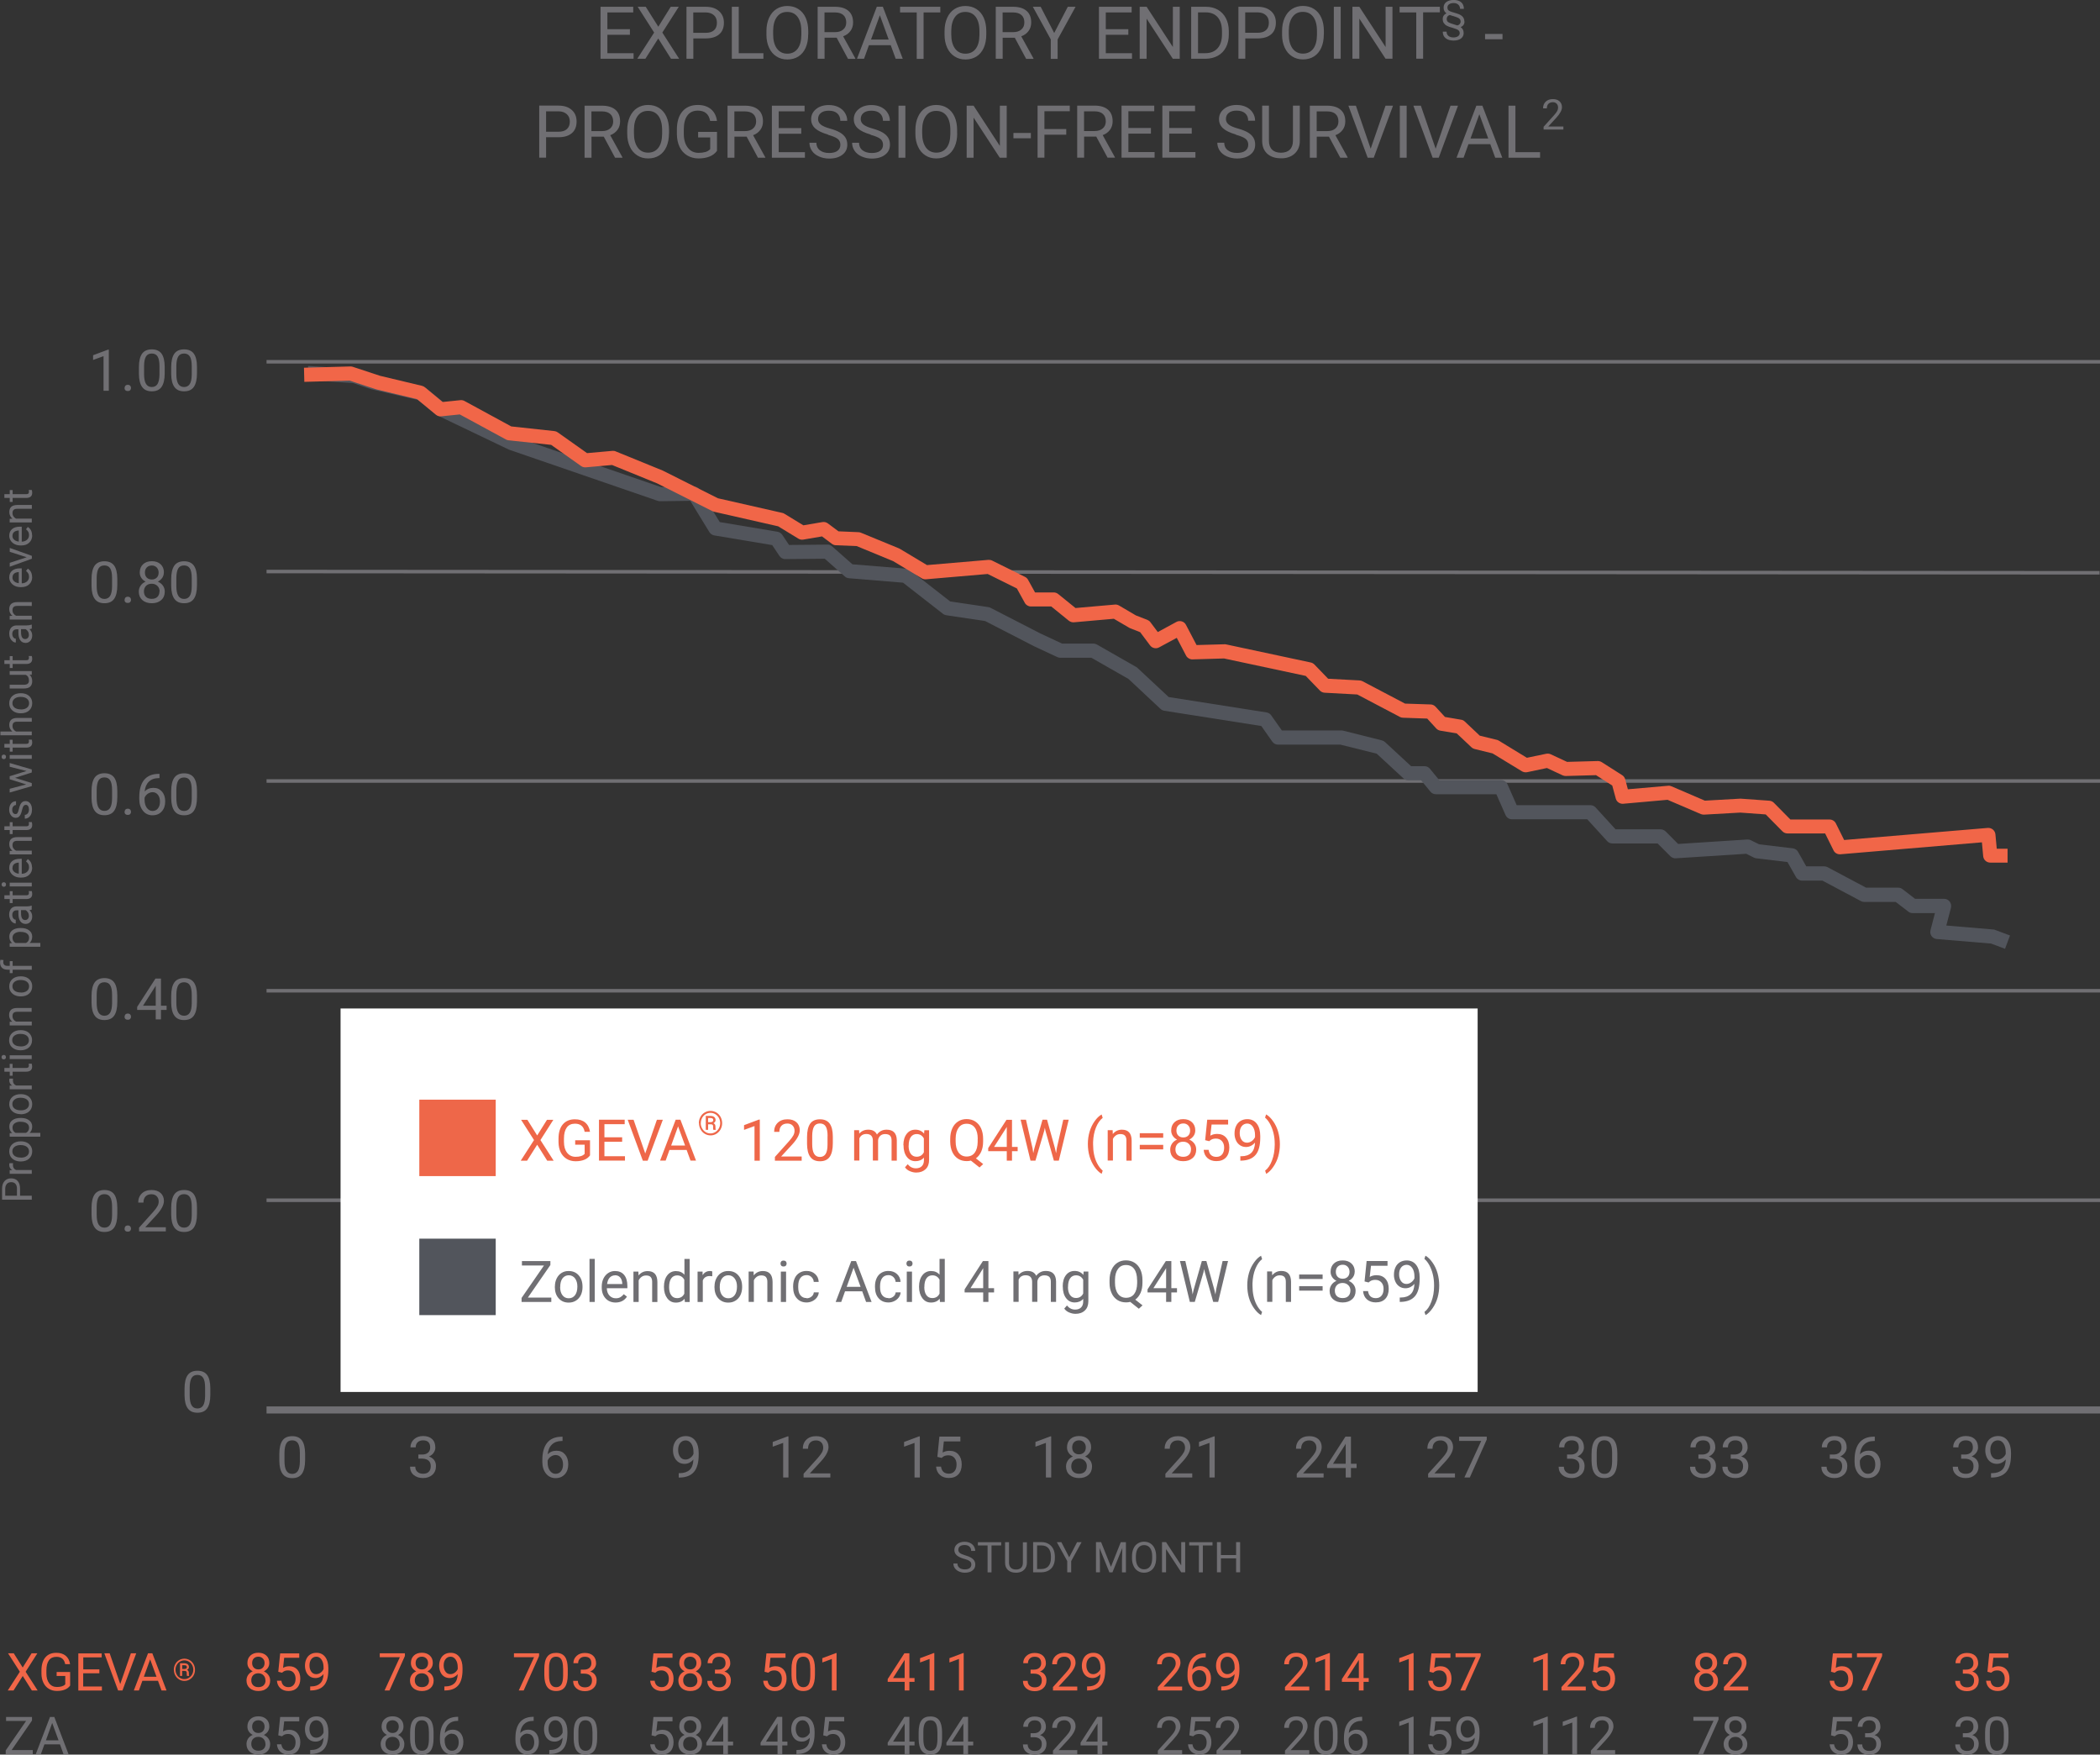 <?xml version="1.0" encoding="UTF-8"?><svg id="Layer_1" xmlns="http://www.w3.org/2000/svg" xmlns:xlink="http://www.w3.org/1999/xlink" viewBox="0 0 297.34 248.4"><rect x="0" y="0" width="297.34" height="248.4" fill="#333333" stroke="none"/><defs><style>.cls-1{clip-path:url(#clippath-11);}.cls-2{clip-path:url(#clippath-16);}.cls-3{fill:#fff;}.cls-4{clip-path:url(#clippath-2);}.cls-5{clip-path:url(#clippath-13);}.cls-6{isolation:isolate;}.cls-7{fill:#52555c;}.cls-8{clip-path:url(#clippath-15);}.cls-9{clip-path:url(#clippath-6);}.cls-10{fill:#ee6749;}.cls-11{clip-path:url(#clippath-7);}.cls-12{fill:#706f73;}.cls-13{clip-path:url(#clippath-1);}.cls-14{fill:#f16648;}.cls-15{clip-path:url(#clippath-4);}.cls-16{clip-path:url(#clippath-12);}.cls-17{clip-path:url(#clippath-9);}.cls-18{clip-path:url(#clippath);}.cls-19{fill:none;}.cls-20{clip-path:url(#clippath-3);}.cls-21{clip-path:url(#clippath-8);}.cls-22{clip-path:url(#clippath-14);}.cls-23{clip-path:url(#clippath-17);}.cls-24{clip-path:url(#clippath-5);}.cls-25{clip-path:url(#clippath-10);}</style><clipPath id="clippath"><rect class="cls-19" x="25.67" y="190.92" width="7.46" height="16.41"/></clipPath><clipPath id="clippath-1"><rect class="cls-19" x="39.09" y="200.17" width="7.46" height="16.41"/></clipPath><clipPath id="clippath-2"><rect class="cls-19" x="57.69" y="200.17" width="7.46" height="16.41"/></clipPath><clipPath id="clippath-3"><rect class="cls-19" x="76.29" y="200.17" width="7.46" height="16.41"/></clipPath><clipPath id="clippath-4"><rect class="cls-19" x="94.89" y="200.17" width="7.46" height="16.41"/></clipPath><clipPath id="clippath-5"><rect class="cls-19" x="108.74" y="200.17" width="14.91" height="16.41"/></clipPath><clipPath id="clippath-6"><rect class="cls-19" x="127.33" y="200.17" width="14.91" height="16.41"/></clipPath><clipPath id="clippath-7"><rect class="cls-19" x="145.93" y="200.17" width="14.91" height="16.41"/></clipPath><clipPath id="clippath-8"><rect class="cls-19" x="164.53" y="200.17" width="14.91" height="16.41"/></clipPath><clipPath id="clippath-9"><rect class="cls-19" x="183.13" y="200.17" width="14.91" height="16.41"/></clipPath><clipPath id="clippath-10"><rect class="cls-19" x="201.73" y="200.17" width="14.91" height="16.41"/></clipPath><clipPath id="clippath-11"><rect class="cls-19" x="220.32" y="200.17" width="14.91" height="16.41"/></clipPath><clipPath id="clippath-12"><rect class="cls-19" x="238.92" y="200.17" width="14.91" height="16.41"/></clipPath><clipPath id="clippath-13"><rect class="cls-19" x="257.52" y="200.17" width="14.91" height="16.41"/></clipPath><clipPath id="clippath-14"><rect class="cls-19" x="276.12" y="200.17" width="14.91" height="16.41"/></clipPath><clipPath id="clippath-15"><rect class="cls-19" x="48.22" y="142.77" width="161" height="54.29"/></clipPath><clipPath id="clippath-16"><rect class="cls-19" x="59.37" y="175.36" width="10.82" height="10.82"/></clipPath><clipPath id="clippath-17"><rect class="cls-19" x="59.37" y="155.68" width="10.82" height="10.82"/></clipPath></defs><g class="cls-6"><path class="cls-12" d="M136.51,220.69c-.48-.14-.83-.31-1.05-.51-.22-.2-.33-.45-.33-.75,0-.34,.13-.61,.4-.83,.27-.22,.62-.33,1.05-.33,.29,0,.55,.06,.78,.17s.41,.27,.53,.47,.19,.42,.19,.65h-.57c0-.26-.08-.46-.25-.61-.16-.15-.4-.22-.69-.22-.28,0-.49,.06-.65,.18s-.23,.29-.23,.51c0,.17,.07,.32,.22,.44,.15,.12,.4,.23,.75,.33s.63,.21,.83,.33c.2,.12,.35,.26,.45,.42s.15,.35,.15,.57c0,.35-.13,.62-.4,.83-.27,.21-.63,.31-1.08,.31-.29,0-.57-.06-.82-.17-.25-.11-.45-.27-.59-.46s-.21-.42-.21-.67h.57c0,.26,.1,.46,.29,.61,.19,.15,.44,.22,.76,.22,.3,0,.52-.06,.68-.18s.24-.29,.24-.5-.07-.37-.22-.48c-.15-.12-.41-.23-.8-.34Z"/><path class="cls-12" d="M141.76,218.79h-1.37v3.81h-.56v-3.81h-1.37v-.46h3.3v.46Z"/><path class="cls-12" d="M145.4,218.33v2.9c0,.4-.13,.73-.38,.99s-.59,.4-1.02,.43h-.15c-.47,0-.84-.12-1.12-.37s-.42-.6-.42-1.04v-2.91h.56v2.89c0,.31,.08,.55,.25,.72,.17,.17,.41,.26,.73,.26s.56-.08,.73-.25,.25-.41,.25-.72v-2.89h.57Z"/><path class="cls-12" d="M146.28,222.59v-4.27h1.2c.37,0,.7,.08,.98,.25,.28,.16,.51,.4,.66,.7s.23,.65,.24,1.04v.27c0,.4-.08,.75-.23,1.06s-.38,.54-.67,.7-.62,.25-1.01,.25h-1.18Zm.56-3.81v3.35h.59c.43,0,.77-.13,1.01-.4,.24-.27,.36-.65,.36-1.15v-.25c0-.48-.11-.86-.34-1.13s-.55-.41-.97-.41h-.66Z"/><path class="cls-12" d="M151.39,220.47l1.11-2.14h.64l-1.47,2.67v1.59h-.56v-1.59l-1.47-2.67h.64l1.11,2.14Z"/><path class="cls-12" d="M155.91,218.33l1.39,3.48,1.39-3.48h.73v4.27h-.56v-1.66l.05-1.79-1.4,3.45h-.43l-1.4-3.45,.06,1.78v1.66h-.56v-4.27h.73Z"/><path class="cls-12" d="M163.7,220.6c0,.42-.07,.78-.21,1.09s-.34,.55-.6,.71-.56,.25-.9,.25-.63-.08-.89-.25c-.26-.16-.46-.4-.6-.71s-.22-.66-.22-1.06v-.31c0-.41,.07-.77,.21-1.09s.34-.55,.61-.72c.26-.17,.56-.25,.89-.25s.64,.08,.9,.25,.46,.4,.6,.72c.14,.31,.21,.68,.21,1.09v.27Zm-.56-.28c0-.51-.1-.89-.3-1.17-.2-.27-.49-.41-.85-.41s-.63,.14-.84,.41c-.2,.27-.31,.65-.32,1.13v.31c0,.49,.1,.88,.31,1.16,.21,.28,.49,.42,.85,.42s.64-.13,.84-.4c.2-.26,.3-.64,.31-1.14v-.32Z"/><path class="cls-12" d="M167.82,222.59h-.57l-2.15-3.29v3.29h-.57v-4.27h.57l2.15,3.3v-3.3h.56v4.27Z"/><path class="cls-12" d="M171.68,218.79h-1.37v3.81h-.56v-3.81h-1.37v-.46h3.3v.46Z"/><path class="cls-12" d="M175.59,222.59h-.57v-1.97h-2.15v1.97h-.56v-4.27h.56v1.83h2.15v-1.83h.57v4.27Z"/></g><path class="cls-12" d="M89.19,4.92h-3.19v2.61h3.71v.79h-4.68V.96h4.63v.8h-3.66v2.37h3.19v.79h0Zm4.02-1.14l1.76-2.82h1.14l-2.33,3.65,2.38,3.71h-1.15l-1.81-2.87-1.82,2.87h-1.15l2.39-3.71-2.33-3.65h1.14l1.78,2.82Zm4.96,1.66v2.88h-.97V.96h2.72c.81,0,1.44,.21,1.89,.62,.46,.41,.69,.96,.69,1.63,0,.71-.22,1.27-.67,1.65-.45,.39-1.09,.58-1.92,.58h-1.74Zm0-.79h1.74c.52,0,.92-.12,1.19-.37,.28-.25,.41-.6,.41-1.06s-.14-.79-.41-1.05c-.28-.26-.66-.4-1.14-.41h-1.8v2.89Zm6.43,2.88h3.49v.79h-4.47V.96h.98V7.53h0Zm9.83-2.65c0,.72-.12,1.35-.36,1.89-.24,.54-.59,.95-1.03,1.23-.45,.28-.96,.42-1.56,.42s-1.09-.14-1.54-.43c-.45-.29-.8-.69-1.04-1.22-.25-.53-.38-1.14-.38-1.83v-.53c0-.71,.12-1.33,.37-1.88s.59-.96,1.04-1.25c.45-.29,.97-.43,1.55-.43s1.11,.14,1.56,.43c.45,.29,.8,.7,1.04,1.24,.24,.54,.36,1.17,.36,1.89v.46Zm-.97-.48c0-.87-.18-1.54-.53-2.01-.35-.47-.84-.7-1.47-.7s-1.1,.23-1.45,.7c-.35,.47-.53,1.12-.54,1.94v.54c0,.85,.18,1.51,.53,2,.36,.48,.85,.73,1.47,.73s1.11-.23,1.46-.69,.52-1.11,.53-1.96v-.55Zm5.02,.94h-1.73v2.98h-.98V.96h2.44c.83,0,1.47,.19,1.91,.57,.45,.38,.67,.93,.67,1.65,0,.46-.12,.86-.37,1.2-.25,.34-.59,.6-1.04,.76l1.73,3.13v.06h-1.04l-1.6-2.98Zm-1.73-.79h1.49c.48,0,.87-.12,1.15-.37,.29-.25,.43-.58,.43-1,0-.46-.14-.8-.41-1.05-.27-.24-.66-.37-1.18-.37h-1.49v2.79Zm9.37,1.85h-3.09l-.69,1.92h-1l2.81-7.37h.85l2.82,7.37h-1l-.7-1.92Zm-2.79-.8h2.5l-1.25-3.44-1.25,3.44Zm9.81-3.84h-2.37v6.57h-.97V1.76h-2.36V.96h5.7v.8h0Zm6.51,3.12c0,.72-.12,1.35-.36,1.89-.24,.54-.59,.95-1.03,1.23-.45,.28-.96,.42-1.56,.42s-1.09-.14-1.54-.43c-.45-.29-.8-.69-1.04-1.22-.25-.53-.38-1.14-.38-1.83v-.53c0-.71,.12-1.33,.37-1.88,.24-.54,.59-.96,1.04-1.25,.45-.29,.96-.43,1.54-.43s1.11,.14,1.56,.43c.45,.29,.8,.7,1.04,1.24,.24,.54,.36,1.17,.36,1.89v.46Zm-.97-.48c0-.87-.18-1.54-.53-2.01-.35-.47-.84-.7-1.47-.7s-1.1,.23-1.45,.7c-.35,.47-.53,1.12-.54,1.94v.54c0,.85,.18,1.51,.53,2,.35,.48,.85,.73,1.47,.73s1.11-.23,1.46-.69,.52-1.11,.53-1.96v-.55Zm5.02,.94h-1.73v2.98h-.98V.96h2.44c.83,0,1.47,.19,1.91,.57,.45,.38,.67,.93,.67,1.65,0,.46-.12,.86-.37,1.2-.25,.34-.59,.6-1.04,.76l1.73,3.13v.06h-1.04l-1.6-2.98Zm-1.73-.79h1.49c.48,0,.87-.12,1.15-.37,.29-.25,.43-.58,.43-1,0-.46-.13-.8-.41-1.05-.27-.24-.66-.37-1.18-.37h-1.49v2.79Zm7.3,.11l1.92-3.7h1.1l-2.54,4.62v2.75h-.97v-2.75l-2.54-4.62h1.11l1.91,3.7h0Zm10.49,.26h-3.19v2.61h3.71v.79h-4.68V.96h4.63v.8h-3.66v2.37h3.19v.79h0Zm7.28,3.4h-.98l-3.71-5.68v5.68h-.98V.96h.98l3.72,5.7V.96h.97v7.37h0Zm1.62,0V.96h2.08c.64,0,1.21,.14,1.7,.42,.49,.28,.87,.69,1.14,1.21,.27,.52,.4,1.12,.41,1.8v.47c0,.7-.13,1.3-.4,1.83-.27,.52-.65,.92-1.15,1.2-.5,.28-1.08,.42-1.74,.43h-2.04Zm.97-6.57V7.53h1.02c.75,0,1.33-.23,1.75-.7,.42-.47,.62-1.13,.62-1.99v-.43c0-.84-.2-1.49-.59-1.95-.39-.46-.95-.7-1.67-.71h-1.13Zm6.69,3.68v2.88h-.97V.96h2.72c.81,0,1.44,.21,1.9,.62,.46,.41,.68,.96,.68,1.63,0,.71-.22,1.27-.67,1.65-.45,.39-1.09,.58-1.92,.58h-1.74Zm0-.79h1.74c.52,0,.92-.12,1.19-.37,.28-.25,.41-.6,.41-1.06s-.14-.79-.41-1.05c-.28-.26-.66-.4-1.14-.41h-1.8v2.89Zm11.12,.23c0,.72-.12,1.35-.36,1.89-.24,.54-.59,.95-1.03,1.23-.45,.28-.96,.42-1.56,.42s-1.09-.14-1.54-.43c-.45-.29-.8-.69-1.04-1.22-.25-.53-.38-1.14-.38-1.83v-.53c0-.71,.12-1.33,.37-1.88s.59-.96,1.04-1.25c.45-.29,.97-.43,1.55-.43s1.11,.14,1.56,.43c.45,.29,.8,.7,1.04,1.24,.24,.54,.36,1.17,.36,1.89v.46Zm-.97-.48c0-.87-.18-1.54-.53-2.01-.35-.47-.84-.7-1.47-.7s-1.1,.23-1.45,.7c-.35,.47-.53,1.12-.54,1.94v.54c0,.85,.18,1.51,.53,2,.36,.48,.85,.73,1.47,.73s1.11-.23,1.46-.69,.52-1.11,.53-1.96v-.55Zm3.36,3.92h-.97V.96h.97v7.37Zm7.33,0h-.98l-3.71-5.68v5.68h-.98V.96h.98l3.72,5.7V.96h.97v7.37h0Zm6.71-6.57h-2.37v6.57h-.97V1.76h-2.36V.96h5.7v.8Zm3.49,1.3c0,.37-.18,.64-.54,.8,.13,.1,.24,.21,.31,.34s.11,.3,.11,.49c0,.33-.13,.59-.38,.78-.25,.19-.6,.29-1.05,.29-.21,0-.42-.03-.62-.08-.18-.05-.35-.13-.5-.25-.27-.22-.41-.53-.41-.93h.54c0,.25,.09,.45,.26,.6,.18,.15,.42,.22,.72,.22,.27,0,.48-.06,.64-.17,.15-.1,.25-.27,.24-.45,0-.16-.07-.32-.21-.42-.14-.1-.41-.21-.82-.33-.36-.09-.63-.19-.82-.3-.17-.09-.31-.23-.42-.39-.1-.17-.14-.36-.14-.55,0-.36,.18-.63,.53-.8-.12-.09-.23-.21-.3-.34-.07-.15-.11-.32-.1-.49,0-.32,.13-.58,.39-.78,.26-.19,.61-.29,1.04-.29s.81,.11,1.06,.33c.25,.22,.38,.53,.38,.93h-.54c0-.22-.08-.44-.25-.59-.16-.15-.38-.23-.65-.23s-.49,.06-.65,.17c-.15,.1-.24,.27-.24,.46,0,.13,.03,.24,.08,.32,.07,.09,.17,.17,.28,.21,.13,.06,.34,.13,.62,.21s.5,.15,.67,.22c.16,.07,.3,.15,.41,.25,.11,.09,.19,.21,.25,.33,.06,.13,.09,.28,.09,.45h0Zm-1.59-.76c-.16-.04-.32-.09-.48-.15-.14,.02-.26,.1-.34,.2-.07,.1-.11,.22-.11,.35,0,.11,.02,.22,.08,.32,.05,.08,.14,.15,.27,.21,.13,.06,.33,.14,.61,.22,.28,.08,.46,.14,.54,.17,.14-.03,.26-.1,.35-.21,.08-.1,.13-.22,.12-.35,0-.16-.07-.32-.2-.42-.14-.11-.42-.23-.84-.35h0Zm6.97,3.28h-2.47v-.76h2.47v.76ZM77.32,19.44v2.88h-.97v-7.37h2.72c.81,0,1.44,.21,1.89,.62,.46,.41,.68,.96,.68,1.63,0,.71-.22,1.27-.67,1.65-.45,.39-1.09,.58-1.92,.58h-1.74Zm0-.79h1.75c.52,0,.92-.12,1.19-.37,.28-.25,.42-.6,.42-1.06s-.14-.79-.42-1.05c-.28-.26-.66-.4-1.14-.41h-1.8v2.89Zm8.16,.7h-1.73v2.98h-.98v-7.37h2.44c.83,0,1.47,.19,1.92,.57,.45,.38,.67,.93,.67,1.65,0,.46-.12,.86-.37,1.2-.25,.34-.59,.6-1.03,.76l1.73,3.13v.06h-1.04l-1.6-2.98Zm-1.73-.79h1.49c.48,0,.86-.12,1.15-.37s.43-.58,.43-1c0-.46-.14-.8-.41-1.05-.27-.24-.66-.37-1.18-.37h-1.49v2.79Zm10.97,.33c0,.72-.12,1.35-.36,1.89-.24,.54-.59,.95-1.03,1.23-.45,.28-.96,.42-1.56,.42s-1.1-.14-1.54-.43c-.45-.29-.8-.69-1.04-1.22-.25-.53-.38-1.14-.38-1.83v-.53c0-.71,.12-1.33,.37-1.88,.25-.54,.59-.96,1.04-1.25,.45-.29,.97-.43,1.55-.43s1.11,.14,1.56,.43c.45,.29,.8,.7,1.04,1.24,.24,.54,.36,1.17,.36,1.89v.46Zm-.97-.48c0-.87-.18-1.54-.53-2.01-.35-.47-.84-.7-1.47-.7s-1.1,.23-1.45,.7c-.35,.47-.53,1.12-.54,1.94v.54c0,.85,.18,1.51,.53,2s.85,.73,1.47,.73,1.11-.23,1.46-.69,.52-1.11,.53-1.96v-.55Zm7.76,2.95c-.25,.36-.6,.62-1.04,.8-.45,.18-.97,.27-1.56,.27s-1.13-.14-1.6-.42c-.47-.29-.85-.7-1.08-1.2-.25-.52-.38-1.12-.39-1.81v-.64c0-1.11,.26-1.97,.78-2.58s1.24-.92,2.18-.92c.77,0,1.39,.2,1.86,.59,.47,.39,.76,.95,.86,1.67h-.97c-.18-.98-.76-1.46-1.74-1.46-.65,0-1.14,.23-1.48,.69s-.51,1.12-.51,1.99v.6c0,.83,.19,1.48,.57,1.97,.38,.49,.89,.73,1.53,.73,.36,0,.68-.04,.96-.12s.5-.22,.68-.41v-1.65h-1.71v-.79h2.67v2.7Zm4.21-2.01h-1.73v2.98h-.98v-7.37h2.44c.83,0,1.47,.19,1.91,.57,.45,.38,.67,.93,.67,1.65,0,.46-.12,.86-.37,1.2-.25,.34-.59,.6-1.03,.76l1.73,3.13v.06h-1.04l-1.6-2.98Zm-1.73-.79h1.49c.48,0,.87-.12,1.15-.37,.29-.25,.43-.58,.43-1,0-.46-.14-.8-.41-1.05-.27-.24-.66-.37-1.18-.37h-1.49v2.79Zm9.46,.37h-3.19v2.61h3.71v.79h-4.68v-7.37h4.63v.8h-3.66v2.37h3.19v.79h0Zm3.79,.12c-.83-.24-1.44-.53-1.82-.88-.38-.35-.57-.78-.57-1.29,0-.58,.23-1.06,.7-1.44,.46-.38,1.07-.57,1.81-.57,.51,0,.96,.1,1.35,.29,.4,.2,.7,.46,.92,.81,.22,.34,.33,.72,.33,1.13h-.98c0-.44-.14-.79-.43-1.05-.28-.25-.68-.38-1.2-.38-.48,0-.85,.1-1.12,.32-.27,.21-.4,.5-.4,.88,0,.3,.13,.55,.38,.76,.25,.21,.69,.4,1.3,.57s1.09,.36,1.44,.57c.35,.21,.6,.45,.77,.73,.17,.28,.25,.6,.25,.98,0,.6-.23,1.08-.7,1.43-.46,.36-1.09,.54-1.87,.54-.51,0-.98-.1-1.42-.29-.44-.19-.78-.46-1.01-.8-.24-.34-.36-.74-.36-1.15h.98c0,.44,.16,.8,.49,1.06,.33,.26,.77,.39,1.32,.39,.51,0,.9-.1,1.18-.31,.27-.21,.41-.49,.41-.85s-.13-.64-.38-.84c-.25-.2-.71-.39-1.38-.58h0Zm6.04,0c-.83-.24-1.44-.53-1.82-.88-.38-.35-.57-.78-.57-1.29,0-.58,.23-1.06,.7-1.44,.46-.38,1.07-.57,1.81-.57,.51,0,.96,.1,1.35,.29s.7,.46,.92,.81c.22,.34,.33,.72,.33,1.13h-.98c0-.44-.14-.79-.43-1.05-.28-.25-.68-.38-1.2-.38-.48,0-.85,.1-1.12,.32-.27,.21-.4,.5-.4,.88,0,.3,.13,.55,.38,.76,.26,.21,.69,.4,1.3,.57s1.09,.36,1.44,.57c.35,.21,.6,.45,.77,.73,.17,.28,.25,.6,.25,.98,0,.6-.23,1.08-.7,1.43-.46,.36-1.09,.54-1.87,.54-.51,0-.98-.1-1.42-.29-.44-.19-.78-.46-1.01-.8-.24-.34-.36-.74-.36-1.15h.98c0,.44,.16,.8,.49,1.06,.33,.26,.77,.39,1.32,.39,.51,0,.91-.1,1.18-.31s.41-.49,.41-.85-.13-.64-.38-.84-.71-.39-1.38-.58h0Zm4.91,3.28h-.97v-7.37h.97v7.37h0Zm7.34-3.44c0,.72-.12,1.35-.37,1.89-.24,.54-.59,.95-1.03,1.23-.45,.28-.96,.42-1.56,.42s-1.09-.14-1.54-.43c-.45-.29-.8-.69-1.04-1.22-.25-.53-.38-1.14-.38-1.83v-.53c0-.71,.12-1.33,.37-1.88s.59-.96,1.04-1.25c.45-.29,.96-.43,1.54-.43s1.11,.14,1.56,.43c.45,.29,.8,.7,1.04,1.24,.24,.54,.36,1.17,.36,1.89v.46Zm-.97-.48c0-.87-.18-1.54-.53-2.01-.35-.47-.84-.7-1.47-.7s-1.1,.23-1.45,.7c-.35,.47-.53,1.12-.54,1.94v.54c0,.85,.18,1.51,.53,2,.35,.48,.85,.73,1.47,.73s1.11-.23,1.46-.69,.52-1.11,.53-1.96v-.55Zm7.98,3.92h-.98l-3.71-5.68v5.68h-.98v-7.37h.98l3.72,5.7v-5.7h.97v7.37h0Zm3.42-2.75h-2.47v-.76h2.47v.76Zm5.01-.51h-3.09v3.25h-.97v-7.37h4.56v.8h-3.59v2.52h3.09v.79h0Zm4.26,.27h-1.73v2.98h-.98v-7.37h2.44c.83,0,1.47,.19,1.91,.57,.45,.38,.67,.93,.67,1.65,0,.46-.12,.86-.37,1.2-.25,.34-.59,.6-1.04,.76l1.73,3.13v.06h-1.04l-1.6-2.98Zm-1.73-.79h1.49c.48,0,.87-.12,1.15-.37,.29-.25,.43-.58,.43-1,0-.46-.14-.8-.41-1.05-.27-.24-.66-.37-1.18-.37h-1.49v2.79Zm9.46,.37h-3.19v2.61h3.71v.79h-4.68v-7.37h4.63v.8h-3.66v2.37h3.19v.79h0Zm5.78,0h-3.19v2.61h3.71v.79h-4.68v-7.37h4.63v.8h-3.66v2.37h3.19v.79h0Zm6.25,.12c-.83-.24-1.44-.53-1.82-.88-.38-.35-.57-.78-.57-1.29,0-.58,.23-1.06,.7-1.44,.46-.38,1.07-.57,1.81-.57,.51,0,.96,.1,1.35,.29s.7,.46,.92,.81c.22,.34,.33,.72,.33,1.13h-.98c0-.44-.14-.79-.43-1.05-.28-.25-.68-.38-1.2-.38-.48,0-.85,.1-1.12,.32-.27,.21-.4,.5-.4,.88,0,.3,.13,.55,.38,.76,.26,.21,.69,.4,1.3,.57s1.09,.36,1.44,.57c.35,.21,.6,.45,.77,.73,.17,.28,.25,.6,.25,.98,0,.6-.23,1.08-.7,1.43-.46,.36-1.09,.54-1.87,.54-.51,0-.98-.1-1.42-.29-.44-.19-.78-.46-1.01-.8-.24-.34-.36-.74-.36-1.15h.98c0,.44,.16,.8,.49,1.06,.33,.26,.77,.39,1.32,.39,.51,0,.9-.1,1.18-.31s.41-.49,.41-.85-.13-.64-.38-.84c-.25-.2-.71-.39-1.38-.58h0Zm9.05-4.08v5.01c0,.69-.22,1.26-.65,1.7-.43,.44-1.02,.69-1.76,.74h-.26c-.81,0-1.45-.21-1.93-.64-.48-.44-.72-1.03-.73-1.8v-5.02h.96v4.99c0,.53,.15,.95,.44,1.24,.29,.29,.71,.44,1.26,.44s.97-.15,1.26-.44c.29-.29,.44-.71,.44-1.24v-4.99h.98Zm4.13,4.39h-1.73v2.98h-.98v-7.37h2.44c.83,0,1.47,.19,1.91,.57,.45,.38,.67,.93,.67,1.65,0,.46-.12,.86-.37,1.2-.25,.34-.59,.6-1.03,.76l1.73,3.13v.06h-1.04l-1.6-2.98Zm-1.73-.79h1.49c.48,0,.87-.12,1.15-.37,.29-.25,.43-.58,.43-1,0-.46-.14-.8-.41-1.05-.27-.24-.66-.37-1.18-.37h-1.49v2.79Zm7.64,2.48l2.1-6.08h1.06l-2.73,7.37h-.86l-2.73-7.37h1.06l2.09,6.08Zm5.09,1.29h-.97v-7.37h.97v7.37h0Zm4.11-1.29l2.1-6.08h1.06l-2.73,7.37h-.86l-2.73-7.37h1.06l2.09,6.08Zm7.73-.63h-3.09l-.69,1.92h-1l2.81-7.37h.85l2.82,7.37h-1l-.7-1.92Zm-2.79-.8h2.5l-1.26-3.44-1.25,3.44Zm6.35,1.93h3.49v.79h-4.47v-7.37h.98v6.57h0Zm6.79-3.2h-2.8v-.39l1.48-1.64c.22-.25,.37-.45,.45-.6,.08-.15,.12-.31,.12-.48,0-.2-.06-.4-.2-.55-.14-.15-.34-.22-.54-.21-.27,0-.48,.08-.63,.23-.15,.15-.22,.37-.22,.64h-.54c0-.39,.13-.71,.38-.95,.25-.24,.59-.36,1.01-.36,.4,0,.71,.1,.94,.31,.23,.21,.35,.48,.35,.83,0,.42-.27,.92-.8,1.5l-1.14,1.24h2.14v.44Z"/><g><path class="cls-12" d="M15.4,55.32h-.74v-4.9l-1.48,.54v-.67l2.11-.79h.12s0,5.81,0,5.81Zm2.24-.39c0-.12,.04-.23,.11-.32,.08-.08,.19-.13,.34-.13s.27,.04,.34,.13c.08,.08,.12,.19,.12,.32s-.04,.22-.12,.31c-.08,.08-.19,.12-.34,.12s-.26-.04-.34-.12c-.08-.08-.12-.19-.11-.31h0Zm5.68-2.08c0,.86-.15,1.5-.44,1.92-.29,.42-.75,.63-1.38,.63s-1.07-.2-1.37-.61c-.3-.41-.45-1.02-.46-1.83v-.98c0-.85,.15-1.48,.44-1.9,.29-.41,.76-.62,1.38-.62s1.08,.2,1.38,.6c.29,.4,.44,1.01,.45,1.85v.95Zm-.74-1.01c0-.62-.09-1.08-.26-1.36-.17-.29-.45-.43-.83-.43s-.65,.14-.82,.42c-.17,.28-.26,.72-.27,1.31v1.18c0,.62,.09,1.09,.27,1.38,.18,.3,.46,.45,.82,.45s.63-.14,.81-.42c.17-.28,.27-.72,.28-1.33v-1.2Zm5.31,1.01c0,.86-.15,1.5-.44,1.92-.29,.42-.75,.63-1.38,.63s-1.07-.2-1.37-.61c-.3-.41-.45-1.02-.46-1.83v-.98c0-.85,.15-1.48,.44-1.9,.29-.41,.75-.62,1.38-.62s1.08,.2,1.38,.6c.29,.4,.45,1.01,.45,1.85v.95Zm-.74-1.01c0-.62-.09-1.08-.26-1.36-.18-.29-.45-.43-.83-.43s-.65,.14-.82,.42c-.17,.28-.26,.72-.27,1.31v1.18c0,.62,.09,1.09,.27,1.38,.18,.3,.46,.45,.82,.45s.63-.14,.81-.42c.18-.28,.27-.72,.28-1.33v-1.2Zm-10.54,31.01c0,.86-.15,1.5-.44,1.92-.29,.42-.75,.63-1.38,.63s-1.07-.2-1.37-.61c-.3-.41-.45-1.02-.46-1.83v-.98c0-.85,.15-1.48,.44-1.9,.29-.41,.76-.62,1.38-.62s1.08,.2,1.38,.6c.29,.4,.44,1.01,.45,1.85v.95Zm-.74-1.01c0-.62-.09-1.08-.26-1.36-.17-.29-.45-.43-.83-.43s-.65,.14-.82,.42c-.17,.28-.26,.72-.27,1.31v1.18c0,.62,.09,1.09,.27,1.38,.18,.3,.46,.45,.82,.45s.63-.14,.81-.42c.17-.28,.27-.72,.28-1.33v-1.2Zm1.77,3.09c0-.12,.04-.23,.11-.32,.08-.08,.19-.13,.34-.13s.27,.04,.34,.13c.08,.08,.12,.19,.12,.32s-.04,.22-.12,.31c-.08,.08-.19,.12-.34,.12s-.26-.04-.34-.12c-.08-.08-.12-.19-.11-.31h0Zm5.56-3.89c0,.29-.08,.55-.23,.77-.16,.23-.37,.41-.62,.53,.3,.13,.54,.32,.72,.57,.18,.25,.26,.53,.26,.85,0,.5-.17,.9-.51,1.2-.34,.3-.78,.44-1.33,.44s-1-.15-1.34-.45c-.33-.3-.5-.7-.5-1.19,0-.31,.09-.6,.26-.85,.17-.25,.41-.44,.71-.57-.25-.12-.46-.3-.61-.53-.15-.23-.23-.49-.22-.77,0-.49,.16-.87,.47-1.16,.31-.29,.72-.43,1.24-.43s.92,.14,1.24,.43c.31,.29,.47,.67,.47,1.16h0Zm-.6,2.7c0-.32-.1-.59-.31-.79-.21-.2-.47-.31-.81-.31s-.6,.1-.8,.3c-.2,.2-.3,.47-.3,.79s.1,.59,.29,.77c.19,.19,.47,.28,.81,.28s.62-.09,.81-.28,.29-.45,.29-.77h0Zm-1.11-3.68c-.29,0-.52,.09-.7,.27s-.27,.42-.27,.73,.09,.53,.26,.71c.18,.18,.41,.27,.71,.27s.53-.09,.71-.27c.18-.18,.26-.42,.26-.71s-.09-.53-.27-.72c-.18-.19-.44-.29-.7-.28Zm6.4,2.79c0,.86-.15,1.5-.44,1.92-.29,.42-.75,.63-1.38,.63s-1.07-.2-1.37-.61c-.3-.41-.45-1.02-.46-1.83v-.98c0-.85,.15-1.48,.44-1.9,.29-.41,.75-.62,1.38-.62s1.08,.2,1.38,.6c.29,.4,.45,1.01,.45,1.85v.95Zm-.74-1.01c0-.62-.09-1.08-.26-1.36-.18-.29-.45-.43-.83-.43s-.65,.14-.82,.42c-.17,.28-.26,.72-.27,1.31v1.18c0,.62,.09,1.09,.27,1.38,.18,.3,.46,.45,.82,.45s.63-.14,.81-.42c.18-.28,.27-.72,.28-1.33v-1.2Z"/><path class="cls-12" d="M16.61,112.86c0,.86-.15,1.5-.44,1.92-.29,.42-.75,.63-1.38,.63s-1.07-.2-1.37-.61c-.3-.41-.45-1.02-.46-1.83v-.98c0-.85,.15-1.48,.44-1.9,.29-.41,.76-.62,1.38-.62s1.08,.2,1.38,.6c.29,.4,.44,1.01,.45,1.85v.95Zm-.74-1.01c0-.62-.09-1.08-.26-1.36-.17-.29-.45-.43-.83-.43s-.65,.14-.82,.42c-.17,.28-.26,.72-.27,1.31v1.18c0,.62,.09,1.09,.27,1.38,.18,.3,.46,.45,.82,.45s.63-.14,.81-.42c.17-.28,.27-.72,.28-1.33v-1.2Zm1.77,3.09c0-.12,.04-.23,.11-.32,.08-.08,.19-.13,.34-.13s.27,.04,.34,.13c.08,.08,.12,.19,.12,.32s-.04,.22-.12,.31c-.08,.08-.19,.12-.34,.12s-.26-.04-.34-.12c-.08-.08-.12-.19-.11-.31h0Zm4.94-5.4v.62h-.14c-.57,0-1.03,.18-1.37,.51-.34,.33-.53,.79-.59,1.39,.31-.35,.72-.52,1.25-.52s.9,.18,1.21,.53c.3,.35,.45,.81,.45,1.38,0,.6-.16,1.07-.49,1.43-.32,.36-.76,.54-1.31,.54-.53,.01-1.03-.22-1.35-.64-.34-.43-.52-.97-.52-1.64v-.28c0-1.06,.23-1.88,.68-2.44,.46-.56,1.13-.85,2.03-.86h.13Zm-.97,2.61c-.25,0-.48,.08-.7,.23-.2,.14-.36,.34-.44,.57v.27c0,.48,.11,.86,.32,1.15,.22,.29,.48,.44,.8,.44s.59-.12,.78-.37c.19-.24,.28-.56,.28-.96s-.1-.72-.29-.96c-.18-.24-.47-.38-.76-.37h0Zm6.28,.72c0,.86-.15,1.5-.44,1.92-.29,.42-.75,.63-1.38,.63s-1.07-.2-1.37-.61c-.3-.41-.45-1.02-.46-1.83v-.98c0-.85,.15-1.48,.44-1.9,.29-.41,.75-.62,1.38-.62s1.08,.2,1.38,.6c.29,.4,.45,1.01,.45,1.85v.95Zm-.74-1.01c0-.62-.09-1.08-.26-1.36-.18-.29-.45-.43-.83-.43s-.65,.14-.82,.42c-.17,.28-.26,.72-.27,1.31v1.18c0,.62,.09,1.09,.27,1.38,.18,.3,.46,.45,.82,.45s.63-.14,.81-.42c.18-.28,.27-.72,.28-1.33v-1.2Z"/><path class="cls-12" d="M16.61,141.86c0,.86-.15,1.5-.44,1.92-.29,.42-.75,.63-1.38,.63s-1.07-.2-1.37-.61c-.3-.41-.45-1.02-.46-1.83v-.98c0-.85,.15-1.48,.44-1.9,.29-.41,.76-.62,1.38-.62s1.08,.2,1.38,.6c.29,.4,.44,1.01,.45,1.85v.95Zm-.74-1.01c0-.62-.09-1.08-.26-1.36-.17-.29-.45-.43-.83-.43s-.65,.14-.82,.42c-.17,.28-.26,.72-.27,1.31v1.18c0,.62,.09,1.09,.27,1.38,.18,.3,.46,.45,.82,.45s.63-.14,.81-.42c.17-.28,.27-.72,.28-1.33v-1.2Zm1.77,3.09c0-.12,.04-.23,.11-.32,.08-.08,.19-.13,.34-.13s.27,.04,.34,.13c.08,.08,.12,.19,.12,.32s-.04,.22-.12,.31c-.08,.08-.19,.12-.34,.12s-.26-.04-.34-.12c-.08-.08-.12-.19-.11-.31h0Zm5.15-1.56h.8v.6h-.8v1.34h-.74v-1.34h-2.63v-.43l2.59-4.01h.78v3.84Zm-2.54,0h1.8v-2.84l-.09,.16-1.71,2.68Zm7.64-.52c0,.86-.15,1.5-.44,1.92-.29,.42-.75,.63-1.38,.63s-1.07-.2-1.37-.61c-.3-.41-.45-1.02-.46-1.83v-.98c0-.85,.15-1.48,.44-1.9,.29-.41,.75-.62,1.38-.62s1.08,.2,1.38,.6c.29,.4,.45,1.01,.45,1.85v.95Zm-.74-1.01c0-.62-.09-1.08-.26-1.36-.18-.29-.45-.43-.83-.43s-.65,.14-.82,.42c-.17,.28-.26,.72-.27,1.31v1.18c0,.62,.09,1.09,.27,1.38,.18,.3,.46,.45,.82,.45s.63-.14,.81-.42c.18-.28,.27-.72,.28-1.33v-1.2Z"/><path class="cls-12" d="M16.61,171.86c0,.86-.15,1.5-.44,1.92-.29,.42-.75,.63-1.38,.63s-1.07-.2-1.37-.61c-.3-.41-.45-1.02-.46-1.83v-.98c0-.85,.15-1.48,.44-1.9,.29-.41,.76-.62,1.38-.62s1.08,.2,1.38,.6c.29,.4,.44,1.01,.45,1.85v.95Zm-.74-1.01c0-.62-.09-1.08-.26-1.36-.17-.29-.45-.43-.83-.43s-.65,.14-.82,.42c-.17,.28-.26,.72-.27,1.31v1.18c0,.62,.09,1.09,.27,1.38,.18,.3,.46,.45,.82,.45s.63-.14,.81-.42c.17-.28,.27-.72,.28-1.33v-1.2Zm1.77,3.09c0-.12,.04-.23,.11-.32,.08-.08,.19-.13,.34-.13s.27,.04,.34,.13c.08,.08,.12,.19,.12,.32s-.04,.22-.12,.31c-.08,.08-.19,.12-.34,.12s-.26-.04-.34-.12c-.08-.08-.12-.19-.11-.31h0Zm5.84,.39h-3.79v-.53l2-2.23c.3-.34,.5-.61,.61-.82,.11-.2,.17-.43,.17-.65,0-.3-.09-.55-.28-.74-.18-.19-.43-.29-.73-.29-.37,0-.65,.1-.85,.31s-.3,.5-.3,.87h-.74c0-.53,.17-.96,.51-1.29,.34-.33,.8-.49,1.38-.49,.54,0,.96,.14,1.28,.42,.31,.28,.47,.66,.47,1.13,0,.57-.36,1.25-1.09,2.04l-1.55,1.68h2.91v.6Zm4.41-2.47c0,.86-.15,1.5-.44,1.92-.29,.42-.75,.63-1.38,.63s-1.07-.2-1.37-.61c-.3-.41-.45-1.02-.46-1.83v-.98c0-.85,.15-1.48,.44-1.9,.29-.41,.75-.62,1.38-.62s1.08,.2,1.38,.6c.29,.4,.45,1.01,.45,1.85v.95Zm-.74-1.01c0-.62-.09-1.08-.26-1.36-.18-.29-.45-.43-.83-.43s-.65,.14-.82,.42c-.17,.28-.26,.72-.27,1.31v1.18c0,.62,.09,1.09,.27,1.38,.18,.3,.46,.45,.82,.45s.63-.14,.81-.42c.18-.28,.27-.72,.28-1.33v-1.2Z"/></g><g class="cls-18"><g class="cls-6"><path class="cls-12" d="M29.78,197.45c0,.86-.15,1.5-.44,1.92-.29,.42-.75,.63-1.38,.63s-1.07-.2-1.37-.61c-.3-.41-.45-1.02-.46-1.83v-.98c0-.85,.15-1.48,.44-1.9,.29-.41,.75-.62,1.38-.62s1.08,.2,1.38,.6c.29,.4,.44,1.01,.45,1.85v.95Zm-.74-1.01c0-.62-.09-1.08-.26-1.36-.18-.29-.45-.43-.83-.43s-.65,.14-.82,.43c-.17,.28-.26,.72-.27,1.31v1.18c0,.62,.09,1.09,.27,1.38,.18,.3,.46,.45,.82,.45s.63-.14,.81-.42c.18-.28,.27-.72,.28-1.33v-1.2Z"/></g></g><g class="cls-13"><g class="cls-6"><path class="cls-12" d="M43.2,206.71c0,.86-.15,1.5-.44,1.92-.29,.42-.75,.63-1.38,.63s-1.07-.2-1.37-.61c-.3-.41-.45-1.02-.46-1.83v-.98c0-.85,.15-1.48,.44-1.9,.29-.41,.75-.62,1.38-.62s1.08,.2,1.38,.6c.29,.4,.44,1.01,.45,1.85v.95Zm-.74-1.01c0-.62-.09-1.08-.26-1.36-.18-.29-.45-.43-.83-.43s-.65,.14-.82,.43c-.17,.28-.26,.72-.27,1.31v1.18c0,.62,.09,1.09,.27,1.38,.18,.3,.46,.45,.82,.45s.63-.14,.81-.42c.18-.28,.27-.72,.28-1.33v-1.2Z"/></g></g><g class="cls-4"><g class="cls-6"><path class="cls-12" d="M59.24,205.92h.55c.35,0,.62-.1,.82-.27s.3-.42,.3-.72c0-.68-.34-1.02-1.01-1.02-.32,0-.57,.09-.76,.27s-.28,.42-.28,.72h-.74c0-.46,.17-.84,.5-1.14,.33-.3,.76-.46,1.28-.46,.55,0,.97,.14,1.28,.43,.31,.29,.46,.69,.46,1.21,0,.25-.08,.5-.24,.73-.16,.24-.39,.41-.67,.53,.32,.1,.56,.27,.74,.5,.17,.23,.26,.52,.26,.85,0,.52-.17,.93-.51,1.24-.34,.3-.78,.46-1.32,.46s-.99-.15-1.33-.44c-.34-.29-.51-.68-.51-1.17h.74c0,.3,.1,.55,.3,.73s.46,.27,.8,.27c.35,0,.63-.09,.81-.28,.19-.19,.28-.45,.28-.8s-.1-.59-.31-.78c-.21-.18-.5-.27-.89-.28h-.55v-.6Z"/></g></g><g class="cls-20"><g class="cls-6"><path class="cls-12" d="M79.65,203.38v.62h-.14c-.57,.01-1.03,.18-1.37,.51-.34,.33-.54,.79-.59,1.39,.3-.35,.72-.52,1.25-.52s.91,.18,1.21,.53c.3,.35,.45,.81,.45,1.38,0,.6-.16,1.07-.49,1.43s-.76,.54-1.31,.54-1-.21-1.35-.64c-.34-.42-.52-.97-.52-1.64v-.28c0-1.07,.23-1.88,.68-2.44,.45-.56,1.13-.85,2.03-.86h.13Zm-.97,2.61c-.25,0-.48,.08-.7,.23s-.36,.34-.44,.57v.27c0,.48,.11,.86,.32,1.15,.21,.29,.48,.44,.8,.44s.59-.12,.78-.37c.19-.24,.28-.56,.28-.96s-.1-.72-.29-.96c-.19-.25-.45-.37-.77-.37Z"/></g></g><g class="cls-15"><g class="cls-6"><path class="cls-12" d="M98.18,206.63c-.15,.18-.34,.33-.55,.44s-.45,.17-.7,.17c-.33,0-.62-.08-.87-.25-.25-.17-.44-.4-.57-.69-.14-.3-.2-.63-.2-.99,0-.39,.07-.74,.22-1.04,.15-.31,.36-.55,.63-.71,.27-.16,.59-.25,.95-.25,.57,0,1.02,.21,1.35,.64,.33,.43,.49,1.01,.49,1.75v.21c0,1.13-.22,1.95-.67,2.47-.45,.52-1.12,.78-2.02,.8h-.14v-.62h.15c.61-.01,1.07-.17,1.4-.47,.33-.31,.5-.79,.53-1.45Zm-1.13,0c.25,0,.47-.08,.68-.23,.21-.15,.36-.34,.46-.56v-.29c0-.48-.1-.87-.31-1.18-.21-.3-.47-.45-.79-.45s-.58,.12-.78,.37c-.2,.25-.29,.57-.29,.98s.09,.72,.28,.98c.19,.26,.44,.38,.76,.38Z"/></g></g><g class="cls-24"><path class="cls-12" d="M111.63,209.17h-.74v-4.9l-1.48,.54v-.67l2.11-.79h.12v5.81Zm5.94,0h-3.79v-.53l2-2.22c.3-.34,.5-.61,.61-.82,.11-.2,.17-.43,.17-.65,0-.3-.09-.55-.27-.74-.18-.19-.43-.29-.73-.29-.37,0-.65,.1-.85,.31-.2,.21-.3,.5-.3,.87h-.74c0-.53,.17-.96,.51-1.29,.34-.33,.8-.49,1.38-.49,.54,0,.96,.14,1.28,.42,.31,.28,.47,.66,.47,1.13,0,.57-.36,1.25-1.09,2.04l-1.55,1.68h2.9v.6Z"/></g><g class="cls-9"><path class="cls-12" d="M130.23,209.17h-.74v-4.9l-1.48,.54v-.67l2.11-.79h.12v5.81Zm2.49-2.9l.29-2.89h2.97v.68h-2.34l-.17,1.58c.28-.17,.61-.25,.97-.25,.53,0,.95,.17,1.26,.52,.31,.35,.47,.82,.47,1.41s-.16,1.07-.48,1.41-.77,.51-1.35,.51c-.51,0-.93-.14-1.25-.43-.32-.28-.51-.68-.55-1.18h.7c.05,.33,.16,.58,.35,.75,.19,.17,.44,.25,.76,.25,.34,0,.61-.12,.8-.35,.2-.23,.29-.55,.29-.97,0-.39-.11-.7-.32-.93-.21-.24-.49-.35-.84-.35-.32,0-.57,.07-.76,.21l-.19,.16-.59-.15Z"/></g><g class="cls-11"><path class="cls-12" d="M148.83,209.17h-.74v-4.9l-1.48,.54v-.67l2.11-.79h.12v5.81Zm5.66-4.28c0,.29-.08,.55-.23,.77-.16,.23-.37,.41-.62,.53,.3,.13,.54,.32,.72,.57,.18,.25,.26,.53,.26,.85,0,.5-.17,.9-.51,1.2-.34,.3-.78,.44-1.33,.44s-1-.15-1.34-.45c-.34-.3-.5-.7-.5-1.19,0-.31,.09-.6,.26-.85,.17-.25,.41-.44,.71-.57-.25-.12-.46-.3-.61-.53-.15-.23-.23-.49-.22-.77,0-.49,.16-.87,.47-1.16,.31-.29,.72-.43,1.24-.43s.92,.14,1.23,.43,.47,.67,.47,1.16Zm-.6,2.7c0-.32-.1-.59-.31-.79s-.47-.31-.8-.31-.6,.1-.8,.3-.3,.47-.3,.8,.1,.59,.29,.77c.2,.19,.47,.28,.81,.28s.61-.09,.81-.28c.2-.19,.29-.45,.29-.77h0Zm-1.11-3.68c-.29,0-.52,.09-.7,.27-.18,.18-.27,.42-.27,.73s.09,.53,.26,.71c.18,.18,.41,.27,.7,.27s.53-.09,.71-.27c.18-.18,.26-.42,.26-.71s-.09-.53-.27-.72c-.18-.19-.44-.29-.7-.28Z"/></g><g class="cls-21"><path class="cls-12" d="M168.8,209.17h-3.79v-.53l2-2.22c.3-.34,.5-.61,.61-.82,.11-.2,.17-.43,.17-.65,0-.3-.09-.55-.28-.74-.18-.19-.43-.29-.73-.29-.37,0-.65,.1-.85,.31-.2,.21-.3,.5-.3,.87h-.73c0-.53,.17-.96,.51-1.29,.34-.33,.8-.49,1.38-.49,.54,0,.96,.14,1.28,.42,.31,.28,.47,.66,.47,1.13,0,.57-.36,1.25-1.09,2.04l-1.55,1.68h2.91v.6Zm3.19,0h-.74v-4.9l-1.48,.54v-.67l2.11-.79h.11s0,5.81,0,5.81Z"/></g><g class="cls-17"><path class="cls-12" d="M187.4,209.17h-3.79v-.53l2-2.22c.3-.34,.5-.61,.61-.82,.11-.2,.17-.43,.17-.65,0-.3-.09-.55-.28-.74-.18-.19-.43-.29-.73-.29-.37,0-.65,.1-.85,.31-.2,.21-.3,.5-.3,.87h-.73c0-.53,.17-.96,.51-1.29,.34-.33,.8-.49,1.38-.49,.54,0,.96,.14,1.28,.42,.31,.28,.47,.66,.47,1.13,0,.57-.36,1.25-1.09,2.04l-1.55,1.68h2.91v.6Zm3.88-1.94h.8v.6h-.8v1.34h-.74v-1.34h-2.63v-.43l2.59-4.01h.78v3.84Zm-2.54,0h1.8v-2.84l-.09,.16-1.71,2.68Z"/></g><g class="cls-25"><path class="cls-12" d="M206,209.17h-3.79v-.53l2-2.22c.3-.34,.5-.61,.61-.82,.11-.2,.17-.43,.17-.65,0-.3-.09-.55-.28-.74-.18-.19-.43-.29-.73-.29-.37,0-.65,.1-.85,.31-.2,.21-.3,.5-.3,.87h-.73c0-.53,.17-.96,.51-1.29,.34-.33,.8-.49,1.38-.49,.54,0,.96,.14,1.28,.42,.31,.28,.47,.66,.47,1.13,0,.57-.36,1.25-1.09,2.04l-1.55,1.68h2.91v.6Zm4.51-5.37l-2.4,5.37h-.77l2.39-5.18h-3.13v-.6h3.91v.41h0Z"/></g><g class="cls-1"><path class="cls-12" d="M221.87,205.92h.55c.35,0,.62-.1,.82-.27,.2-.18,.3-.42,.3-.72,0-.68-.34-1.02-1.01-1.02-.32,0-.57,.09-.76,.27-.19,.18-.28,.42-.28,.72h-.74c0-.46,.17-.84,.5-1.14,.33-.3,.76-.46,1.28-.46,.55,0,.97,.14,1.28,.43,.31,.29,.46,.69,.46,1.2,0,.25-.08,.5-.25,.73-.17,.24-.4,.42-.66,.53,.32,.1,.56,.27,.74,.5,.17,.23,.26,.52,.26,.86,0,.52-.17,.93-.51,1.24-.34,.31-.78,.46-1.32,.46s-.99-.15-1.33-.44c-.34-.3-.51-.68-.51-1.16h.74c0,.3,.1,.55,.3,.73,.2,.18,.47,.27,.8,.27,.36,0,.63-.09,.82-.28,.19-.19,.28-.45,.28-.8s-.1-.6-.31-.78-.51-.27-.89-.28h-.55v-.6Zm7.13,.78c0,.86-.15,1.5-.44,1.92-.3,.42-.76,.63-1.38,.63s-1.07-.2-1.37-.61c-.3-.41-.45-1.02-.46-1.83v-.98c0-.85,.15-1.48,.44-1.89,.29-.41,.76-.62,1.38-.62s1.08,.2,1.38,.6c.29,.4,.45,1.01,.45,1.85v.95Zm-.74-1.01c0-.62-.09-1.08-.26-1.36-.18-.29-.45-.43-.83-.43s-.65,.14-.82,.43c-.17,.28-.26,.72-.27,1.31v1.18c0,.62,.09,1.09,.27,1.39,.18,.3,.46,.45,.82,.45s.63-.14,.81-.42c.18-.28,.27-.72,.28-1.33v-1.2Z"/></g><g class="cls-16"><path class="cls-12" d="M240.47,205.92h.55c.35,0,.62-.1,.82-.27,.2-.18,.3-.42,.3-.72,0-.68-.34-1.02-1.01-1.02-.32,0-.57,.09-.76,.27-.19,.18-.28,.42-.28,.72h-.74c0-.46,.17-.84,.5-1.14,.33-.3,.76-.46,1.28-.46,.55,0,.97,.14,1.28,.43,.31,.29,.46,.69,.46,1.2,0,.25-.08,.5-.25,.73-.17,.24-.4,.42-.66,.53,.32,.1,.56,.27,.74,.5,.17,.23,.26,.52,.26,.86,0,.52-.17,.93-.51,1.24-.34,.31-.78,.46-1.32,.46s-.99-.15-1.33-.44c-.34-.3-.51-.68-.51-1.16h.74c0,.3,.1,.55,.3,.73,.2,.18,.47,.27,.8,.27,.36,0,.63-.09,.82-.28,.19-.19,.28-.45,.28-.8s-.1-.6-.31-.78-.51-.27-.89-.28h-.55v-.6Zm4.57,0h.55c.35,0,.62-.1,.82-.27,.2-.18,.3-.42,.3-.72,0-.68-.34-1.02-1.01-1.02-.32,0-.57,.09-.76,.27-.19,.18-.28,.42-.28,.72h-.74c0-.46,.17-.84,.5-1.14,.34-.3,.76-.46,1.28-.46,.55,0,.97,.14,1.28,.43,.31,.29,.47,.69,.47,1.2,0,.25-.08,.5-.24,.73-.17,.24-.4,.42-.67,.53,.32,.1,.56,.27,.74,.5,.17,.23,.26,.52,.26,.86,0,.52-.17,.93-.51,1.24-.34,.31-.78,.46-1.32,.46s-.99-.15-1.33-.44c-.34-.3-.51-.68-.51-1.16h.74c0,.3,.1,.55,.3,.73,.2,.18,.47,.27,.8,.27,.36,0,.63-.09,.81-.28,.19-.19,.28-.45,.28-.8s-.1-.6-.31-.78c-.21-.18-.51-.27-.89-.28h-.55v-.6Z"/></g><g class="cls-5"><path class="cls-12" d="M259.07,205.92h.55c.35,0,.62-.1,.82-.27,.2-.18,.3-.42,.3-.72,0-.68-.34-1.02-1.01-1.02-.32,0-.57,.09-.76,.27-.19,.18-.28,.42-.28,.72h-.74c0-.46,.17-.84,.5-1.14,.33-.3,.76-.46,1.28-.46,.55,0,.97,.14,1.28,.43,.31,.29,.46,.69,.46,1.2,0,.25-.08,.5-.25,.73-.17,.24-.4,.42-.66,.53,.32,.1,.56,.27,.74,.5,.17,.23,.26,.52,.26,.86,0,.52-.17,.93-.51,1.24-.34,.31-.78,.46-1.32,.46s-.99-.15-1.33-.44c-.34-.3-.51-.68-.51-1.16h.74c0,.3,.1,.55,.3,.73,.2,.18,.47,.27,.8,.27,.36,0,.63-.09,.82-.28,.19-.19,.28-.45,.28-.8s-.1-.6-.31-.78-.51-.27-.89-.28h-.55v-.6Zm6.38-2.54v.62h-.14c-.57,0-1.03,.18-1.37,.51-.34,.33-.53,.79-.59,1.39,.3-.35,.72-.53,1.25-.53s.91,.18,1.21,.53c.3,.36,.45,.81,.45,1.38,0,.6-.16,1.07-.49,1.43-.32,.36-.76,.54-1.31,.54-.52,.01-1.02-.22-1.35-.64-.34-.43-.52-.97-.52-1.64v-.28c0-1.07,.23-1.88,.68-2.44,.45-.56,1.13-.85,2.03-.86h.13Zm-.97,2.61c-.25,0-.48,.08-.7,.23-.2,.14-.36,.34-.44,.57v.27c0,.48,.11,.86,.32,1.15,.21,.29,.48,.44,.8,.44s.59-.12,.78-.36c.19-.24,.28-.56,.28-.96s-.1-.72-.29-.96c-.18-.24-.47-.38-.77-.37Z"/></g><g class="cls-22"><path class="cls-12" d="M277.67,205.92h.55c.35,0,.62-.1,.82-.27,.2-.18,.3-.42,.3-.72,0-.68-.34-1.02-1.01-1.02-.32,0-.57,.09-.76,.27-.19,.18-.28,.42-.28,.72h-.74c0-.46,.17-.84,.5-1.14,.33-.3,.76-.46,1.28-.46,.55,0,.97,.14,1.28,.43,.31,.29,.46,.69,.46,1.2,0,.25-.08,.5-.25,.73-.17,.24-.4,.42-.66,.53,.32,.1,.56,.27,.74,.5,.17,.23,.26,.52,.26,.86,0,.52-.17,.93-.51,1.24-.34,.31-.78,.46-1.32,.46s-.99-.15-1.33-.44c-.34-.3-.51-.68-.51-1.16h.74c0,.3,.1,.55,.3,.73,.2,.18,.47,.27,.8,.27,.36,0,.63-.09,.82-.28,.19-.19,.28-.45,.28-.8s-.1-.6-.31-.78-.51-.27-.89-.28h-.55v-.6Zm6.32,.71c-.15,.18-.34,.33-.55,.44-.22,.11-.46,.17-.7,.17-.33,0-.62-.08-.87-.25-.25-.17-.45-.41-.57-.69-.14-.31-.21-.65-.2-.99,0-.39,.07-.74,.22-1.05,.13-.29,.35-.54,.63-.71,.27-.16,.59-.25,.95-.25,.57,0,1.02,.21,1.35,.64s.49,1.01,.49,1.75v.22c0,1.13-.22,1.95-.67,2.47-.45,.52-1.12,.78-2.02,.8h-.14v-.62h.16c.61-.01,1.07-.17,1.4-.47,.32-.31,.5-.79,.53-1.45h0Zm-1.13,0c.25,0,.47-.07,.68-.23s.36-.34,.45-.56v-.3c0-.48-.11-.87-.31-1.18-.21-.3-.47-.45-.8-.45-.3,0-.6,.13-.78,.37-.2,.25-.29,.57-.29,.98s.09,.72,.28,.98c.17,.25,.46,.39,.76,.38h0Z"/></g><path class="cls-12" d="M297.34,170.17H37.74v-.5H297.34v.5Zm0-29.66H37.74v-.5H297.34v.5Zm0-29.69H37.74v-.5H297.34v.5Zm-.06-29.48l-259.54-.18v-.5l259.54,.18v.5Zm.06-29.87H37.74v-.5H297.34v.5Z"/><rect class="cls-12" x="37.74" y="199.11" width="259.6" height="1"/><path class="cls-7" d="M283.89,134.32l-1.98-.74-7.69-.64c-.29-.02-.56-.18-.73-.42-.17-.24-.23-.54-.15-.83l.63-2.42h-3.16c-.22,0-.43-.07-.61-.21l-1.78-1.37h-4.46c-.16,0-.33-.04-.47-.12l-5.45-2.9h-2.88c-.36,0-.69-.19-.87-.51l-1.2-2.12-4.43-.53c-.11-.01-.22-.05-.33-.1l-1.08-.54-9.97,.64c-.27,.02-.57-.09-.77-.29l-1.81-1.81h-6.4c-.28,0-.55-.12-.74-.33l-2.82-3.09h-10.65c-.4,0-.75-.23-.92-.6l-1.3-2.95h-8.57c-.3,0-.58-.13-.77-.37l-1.31-1.6h-1.82c-.25,0-.49-.09-.68-.27l-3.79-3.5-5.13-1.28h-8.83c-.33,0-.63-.16-.82-.42l-1.56-2.22-13.74-2.16c-.2-.03-.38-.12-.53-.26l-4.55-4.25-5.24-2.99h-4.39c-.15,0-.29-.03-.42-.09l-3.32-1.55-6.92-3.56-5.49-.82c-.17-.03-.33-.09-.47-.2l-5.66-4.41-7.66-.63c-.21-.02-.42-.1-.58-.25l-2.84-2.51-5.58,.05c-.32,.02-.66-.17-.84-.45l-1.02-1.53-8.2-1.37c-.29-.05-.54-.22-.69-.46l-2.72-4.44-4.25,.06c-.12,0-.23-.02-.34-.05l-20.98-7.22s-.07-.03-.11-.04l-10.15-4.86c-.07-.04-.14-.08-.21-.13l-2.45-2.02-6.68-1.54s-.06-.02-.1-.03l-2.48-.84-6.48-.42,.13-2,6.61,.43c.09,0,.17,.02,.26,.05l2.56,.87,6.86,1.58c.15,.04,.29,.1,.41,.2l2.54,2.1,9.98,4.78,20.76,7.14,4.65-.07c.34-.02,.68,.18,.87,.48l2.78,4.54,8.18,1.37c.27,.05,.51,.2,.67,.43l.96,1.44,5.43-.05c.24-.03,.49,.09,.67,.25l2.88,2.54,7.63,.62c.19,.02,.38,.09,.53,.21l5.68,4.43,5.4,.8c.11,.02,.21,.05,.31,.1l7.04,3.62,3.08,1.44h4.43c.17,0,.34,.05,.5,.13l5.57,3.18c.07,.04,.13,.08,.19,.14l4.41,4.12,13.86,2.18c.27,.04,.51,.19,.66,.41l1.51,2.14h8.44c.08,0,.16,.01,.24,.03l5.49,1.38c.16,.04,.31,.12,.44,.24l3.69,3.41h1.9c.3,0,.58,.13,.77,.37l1.31,1.6h8.75c.4,0,.75,.23,.92,.6l1.3,2.95h10.44c.28,0,.55,.12,.74,.33l2.82,3.09h6.37c.27,0,.52,.11,.71,.29l1.78,1.78,9.78-.63c.17-.01,.35,.02,.51,.1l1.17,.58,4.77,.57c.32,.04,.6,.22,.75,.5l1.16,2.05h2.55c.16,0,.33,.04,.47,.12l5.45,2.9h4.55c.22,0,.43,.07,.61,.21l1.78,1.37h4.11c.31,0,.6,.14,.79,.39,.19,.25,.25,.57,.18,.87l-.66,2.52,6.64,.56c.09,0,.18,.03,.27,.06l2.11,.79-.7,1.87Z"/><path class="cls-14" d="M284.24,122.12h-2.44c-.52,0-.95-.39-1-.91l-.18-1.96-20.03,1.69c-.42,.03-.8-.18-.98-.55l-1.19-2.4h-5.34c-.27,0-.52-.11-.71-.3l-2.36-2.39-3.6-.26-5.14,.29c-.16,0-.31-.02-.45-.08l-4.71-2.02-6.28,.56c-.48,.04-.93-.27-1.05-.73l-.5-1.85-2.3-1.47-4.27,.12c-.16,0-.31-.03-.45-.09l-2.23-1.04-2.8,.59c-.25,.05-.51,0-.73-.12l-4.17-2.54-2.53-.62c-.17-.04-.32-.12-.45-.24l-2.09-1.97-2.33-.39c-.22-.04-.42-.15-.57-.31l-1.28-1.4-3.43-.12c-.15,0-.3-.04-.43-.11l-6.04-3.18-4.62-.25c-.25-.01-.49-.12-.67-.3l-2.01-2.08-11.57-2.47-4.46,.13c-.34,.02-.74-.2-.91-.53l-1.32-2.52-2.5,1.35c-.44,.24-.98,.12-1.28-.28l-1.4-1.87-1.42-.56s-.1-.04-.14-.07l-2.17-1.27-5.65,.5c-.26,.02-.51-.06-.72-.22l-2.49-2.02h-2.88c-.36,0-.7-.2-.87-.52l-1.12-2.03-4.13-2.05-8.74,.75c-.21,.02-.42-.03-.6-.14l-4.03-2.42-5.18-2.14-2.95-.12c-.2,0-.4-.08-.56-.2l-1.4-1.05-2.65,.45c-.24,.04-.48,0-.69-.13l-2.87-1.75-9.07-2.06c-.08-.02-.15-.05-.23-.08l-7.84-3.94-6.38-2.6-3.71,.33c-.24,.02-.47-.04-.67-.18l-4.24-3-6.05-.65c-.13-.01-.26-.05-.37-.12l-6.52-3.54-2.63,.27c-.27,.03-.53-.05-.74-.22l-2.68-2.21-5.79-1.39-3.77-1.24-6.4,.18-.05-2,6.57-.18c.11,0,.23,.01,.34,.05l3.85,1.27,5.94,1.42c.15,.04,.29,.1,.4,.2l2.53,2.09,2.52-.26c.2-.02,.4,.02,.58,.12l6.62,3.6,6.11,.66c.17,.02,.33,.08,.47,.18l4.15,2.94,3.58-.32c.16-.01,.32,0,.47,.07l6.67,2.72,7.81,3.92,9.11,2.07c.11,.02,.21,.06,.3,.12l2.69,1.64,2.7-.46c.27-.04,.55,.02,.77,.19l1.5,1.12,2.82,.12c.12,0,.23,.03,.34,.07l5.42,2.23s.09,.04,.13,.07l3.82,2.29,8.69-.74c.18-.01,.37,.02,.53,.1l4.66,2.31c.18,.09,.33,.23,.43,.41l.99,1.79h2.64c.23,0,.45,.08,.63,.22l2.46,1.99,5.57-.49c.21-.02,.41,.03,.59,.13l2.38,1.4,1.62,.63c.17,.07,.33,.18,.44,.33l1.05,1.4,2.63-1.43c.23-.13,.51-.16,.77-.08,.26,.08,.47,.25,.59,.49l1.5,2.86,3.95-.11c.08,0,.16,0,.24,.02l11.98,2.56c.19,.04,.37,.14,.51,.28l1.95,2.02,4.45,.24c.14,0,.28,.05,.41,.11l6.03,3.17,3.62,.12c.27,0,.52,.13,.7,.32l1.33,1.45,2.29,.39c.2,.03,.38,.12,.52,.26l2.12,2,2.42,.59c.1,.02,.2,.06,.28,.12l3.97,2.42,2.74-.57c.21-.04,.43-.02,.63,.07l2.32,1.08,4.34-.12c.2,0,.4,.05,.57,.16l2.89,1.84c.21,.13,.36,.34,.43,.58l.38,1.42,5.7-.5c.16-.02,.33,.01,.48,.08l4.72,2.03,4.97-.28s.09,0,.13,0l4.04,.29c.24,.02,.47,.12,.64,.3l2.33,2.36h5.54c.38,0,.73,.21,.9,.55l1.17,2.35,20.34-1.71c.54-.04,1.03,.36,1.08,.91l.19,2.04h1.53v2Z"/><path class="cls-12" d="M2.85,169.28h1.65v.56H.29v-1.55c0-.46,.12-.82,.35-1.08s.55-.39,.93-.39c.41,0,.72,.13,.94,.38,.22,.25,.33,.62,.33,1.1v.99Zm-.45,0v-1c0-.3-.07-.52-.21-.68s-.34-.24-.61-.24c-.25,0-.45,.08-.6,.24-.15,.16-.23,.38-.24,.65v1.03h1.65Zm-.55-4.61c-.01,.08-.02,.17-.02,.26,0,.35,.15,.59,.45,.71h2.22v.54H1.37v-.52h.36c-.27-.16-.43-.45-.42-.75,0-.1,.01-.18,.04-.24h.5Zm1.06-.24c-.31,0-.58-.06-.83-.18-.23-.11-.43-.28-.57-.5-.13-.22-.2-.48-.2-.74,0-.43,.15-.77,.44-1.03,.29-.26,.69-.4,1.18-.4h.04c.3,0,.58,.06,.82,.17,.48,.22,.78,.72,.77,1.25,0,.42-.15,.77-.44,1.03-.29,.26-.69,.4-1.17,.4h-.04Zm.06-.54c.35,0,.62-.08,.83-.24,.2-.15,.32-.39,.31-.65,0-.26-.11-.5-.32-.65-.21-.16-.51-.24-.89-.24-.34,0-.62,.08-.83,.24-.21,.15-.33,.39-.32,.65,0,.26,.11,.48,.32,.64,.21,.16,.51,.24,.9,.24Zm0-5.62c.48,0,.86,.11,1.15,.33,.29,.22,.44,.51,.44,.88s-.12,.68-.36,.9h1.51v.54H1.37v-.49l.35-.03c-.27-.22-.4-.52-.4-.91s.14-.67,.42-.89c.28-.22,.68-.33,1.18-.33h.05Zm-.06,.53c-.35,0-.63,.08-.83,.23-.2,.14-.32,.37-.31,.62,0,.32,.14,.57,.43,.73h1.49c.27-.14,.44-.43,.43-.73,0-.24-.11-.47-.31-.61-.2-.15-.51-.23-.91-.23h0Zm0-1.07c-.31,0-.58-.06-.83-.18-.23-.11-.43-.29-.57-.5-.13-.22-.2-.48-.2-.73,0-.43,.15-.77,.44-1.03,.29-.26,.69-.39,1.18-.39h.04c.3,0,.58,.06,.82,.17,.48,.22,.78,.72,.77,1.25,0,.42-.15,.77-.44,1.03-.29,.26-.69,.4-1.17,.4h-.04Zm.06-.54c.35,0,.62-.08,.83-.24,.2-.15,.32-.39,.31-.65,0-.26-.11-.5-.32-.65-.21-.16-.51-.24-.89-.24-.34,0-.62,.08-.83,.25-.21,.15-.33,.39-.32,.65,0,.26,.11,.48,.32,.64,.21,.16,.51,.24,.9,.24Zm-1.12-4.49c-.01,.08-.02,.17-.02,.26,0,.35,.15,.59,.45,.71h2.22v.54H1.37v-.52h.36c-.27-.16-.43-.45-.42-.75,0-.1,.01-.18,.04-.24h.5Zm-1.24-1.51h.76v-.58h.41v.58h1.94c.12,0,.22-.03,.28-.08,.06-.05,.09-.14,.09-.27,0-.06-.01-.15-.03-.25h.43c.04,.14,.06,.28,.06,.41,0,.24-.07,.42-.22,.54-.15,.12-.35,.18-.62,.18H1.79v.57h-.41v-.57H.62v-.54Zm3.88-1.79v.53H1.37v-.53h3.13Zm-3.96,.58c-.08,0-.16-.03-.22-.08-.06-.05-.09-.13-.09-.23s.03-.18,.09-.24c.06-.05,.14-.08,.22-.08,.09,0,.16,.03,.22,.08,.06,.06,.09,.13,.09,.24s-.03,.18-.09,.23c-.06,.05-.14,.08-.22,.08Zm2.36-1.29c-.31,0-.58-.06-.83-.18-.23-.11-.43-.28-.57-.5-.13-.22-.2-.48-.2-.74,0-.43,.15-.77,.44-1.03,.29-.26,.69-.4,1.18-.4h.04c.3,0,.58,.06,.82,.17,.48,.22,.78,.72,.77,1.25,0,.42-.15,.77-.44,1.03-.29,.26-.69,.4-1.17,.4h-.04Zm.06-.54c.35,0,.62-.08,.83-.24,.2-.15,.32-.39,.31-.65,0-.26-.11-.5-.32-.65-.21-.16-.51-.24-.89-.24-.34,0-.62,.08-.83,.24-.21,.15-.33,.39-.32,.65,0,.26,.11,.48,.32,.64,.21,.16,.51,.24,.9,.24Zm-1.6-3.49l.39-.02c-.29-.22-.46-.57-.45-.94,0-.66,.37-.99,1.12-1h2.07v.54H2.43c-.22,0-.39,.05-.5,.15-.11,.1-.16,.26-.16,.47,0,.17,.05,.33,.14,.46,.09,.13,.22,.24,.36,.31h2.23v.54H1.37v-.51Z"/><g class="cls-6"><path class="cls-12" d="M2.91,141.06c-.31,0-.58-.06-.83-.18-.24-.12-.43-.29-.57-.5s-.2-.46-.2-.74c0-.43,.15-.77,.44-1.03s.69-.39,1.18-.39h.04c.3,0,.58,.06,.82,.17,.24,.12,.43,.28,.57,.5s.2,.47,.2,.75c0,.42-.15,.77-.44,1.03-.29,.26-.68,.39-1.17,.39h-.04Zm.06-.54c.35,0,.63-.08,.84-.24,.21-.16,.31-.38,.31-.65s-.11-.49-.32-.65c-.21-.16-.51-.24-.89-.24-.34,0-.62,.08-.83,.24-.21,.16-.32,.38-.32,.65s.11,.48,.32,.64,.51,.24,.9,.24Z"/><path class="cls-12" d="M4.5,137.28H1.79v.49h-.41v-.49h-.32c-.34,0-.59-.09-.78-.27-.18-.18-.27-.43-.27-.76,0-.12,.02-.25,.05-.37l.43,.03c-.02,.09-.03,.19-.03,.29,0,.17,.05,.31,.15,.4s.25,.14,.44,.14h.33v-.67h.41v.67h2.71v.54Z"/><path class="cls-12" d="M2.97,131.38c.48,0,.86,.11,1.15,.33s.44,.51,.44,.88-.12,.68-.36,.9h1.51v.54H1.37v-.49l.35-.03c-.27-.22-.4-.52-.4-.91s.14-.67,.42-.89,.68-.33,1.18-.33h.05Zm-.06,.54c-.35,0-.63,.08-.83,.23-.21,.15-.31,.36-.31,.62,0,.32,.14,.57,.43,.73h1.49c.29-.16,.43-.4,.43-.73,0-.26-.1-.46-.3-.61-.2-.15-.51-.23-.91-.23Z"/><path class="cls-12" d="M4.5,128.77c-.06,.03-.17,.06-.33,.08,.26,.25,.39,.54,.39,.89,0,.31-.09,.56-.26,.76-.17,.2-.4,.3-.66,.3-.33,0-.58-.12-.76-.37-.18-.25-.27-.6-.27-1.04v-.52h-.25c-.19,0-.34,.06-.45,.17-.11,.11-.17,.28-.17,.49,0,.19,.05,.35,.14,.48,.1,.13,.21,.19,.35,.19v.54c-.16,0-.31-.06-.45-.17-.15-.11-.26-.26-.35-.45-.08-.19-.13-.4-.13-.63,0-.36,.09-.64,.27-.85,.18-.21,.43-.31,.74-.32h1.44c.29,0,.52-.04,.69-.11h.05v.56Zm-.41,.89c0-.17-.04-.33-.13-.48-.09-.15-.2-.26-.34-.33h-.64v.42c0,.66,.19,.98,.58,.98,.17,0,.3-.06,.39-.17,.09-.11,.14-.26,.14-.43Z"/><path class="cls-12" d="M.62,126.75h.76v-.58h.41v.58h1.94c.13,0,.22-.03,.28-.08,.06-.05,.09-.14,.09-.27,0-.06-.01-.15-.03-.25h.43c.04,.14,.06,.28,.06,.41,0,.24-.07,.42-.22,.54s-.35,.18-.62,.18H1.79v.57h-.41v-.57H.62v-.54Z"/><path class="cls-12" d="M.54,125.54c-.09,0-.16-.03-.22-.08-.06-.05-.09-.13-.09-.24s.03-.18,.09-.24c.06-.05,.13-.08,.22-.08s.16,.03,.22,.08c.06,.05,.09,.13,.09,.24s-.03,.18-.09,.24c-.06,.05-.13,.08-.22,.08Zm3.96-.58v.53H1.37v-.53h3.13Z"/><path class="cls-12" d="M4.56,122.81c0,.42-.14,.77-.42,1.03-.28,.27-.65,.4-1.12,.4h-.1c-.31,0-.59-.06-.83-.18-.24-.12-.43-.28-.57-.5s-.21-.44-.21-.69c0-.41,.13-.72,.4-.95,.27-.23,.65-.34,1.15-.34h.22v2.12c.31,0,.56-.1,.75-.27,.19-.17,.28-.39,.28-.66,0-.19-.04-.35-.12-.48-.08-.13-.18-.25-.31-.34l.25-.33c.4,.26,.6,.66,.6,1.18Zm-2.8,.07c0,.22,.08,.4,.24,.54s.38,.24,.66,.27v-1.57h-.04c-.27,.02-.48,.09-.63,.22s-.22,.31-.22,.53Z"/><path class="cls-12" d="M1.37,120.47l.39-.02c-.3-.24-.45-.55-.45-.94,0-.66,.37-.99,1.12-1h2.07v.53H2.43c-.23,0-.39,.05-.5,.15-.11,.1-.16,.26-.16,.47,0,.17,.05,.33,.14,.46,.09,.13,.21,.23,.36,.31h2.23v.53H1.37v-.51Z"/><path class="cls-12" d="M.62,116.98h.76v-.58h.41v.58h1.94c.13,0,.22-.03,.28-.08,.06-.05,.09-.14,.09-.27,0-.06-.01-.15-.03-.25h.43c.04,.14,.06,.28,.06,.41,0,.24-.07,.42-.22,.54-.14,.12-.35,.18-.62,.18H1.79v.57h-.41v-.57H.62v-.53Z"/><path class="cls-12" d="M3.67,113.95c-.14,0-.26,.05-.34,.16s-.15,.3-.21,.57c-.06,.27-.13,.49-.21,.64-.08,.16-.18,.28-.29,.35-.11,.08-.25,.11-.4,.11-.26,0-.47-.11-.65-.33-.18-.22-.27-.49-.27-.83,0-.35,.09-.64,.27-.86,.18-.22,.42-.33,.7-.33v.54c-.15,0-.27,.06-.38,.19-.11,.12-.16,.28-.16,.47s.04,.35,.13,.46,.2,.16,.33,.16c.13,0,.23-.05,.29-.15,.07-.1,.13-.29,.19-.55s.13-.48,.21-.65c.08-.17,.18-.29,.3-.37,.12-.08,.26-.12,.43-.12,.28,0,.5,.11,.67,.34,.17,.22,.25,.51,.25,.87,0,.25-.04,.47-.13,.67-.09,.19-.21,.34-.37,.45-.16,.11-.33,.16-.52,.16v-.54c.18,0,.32-.08,.43-.22,.1-.13,.16-.31,.16-.53,0-.2-.04-.36-.12-.49-.08-.12-.19-.18-.33-.18Z"/></g><g class="cls-6"><path class="cls-12" d="M3.76,109.15l-2.39-.6v-.53l3.13,.91v.43l-2.37,.76,2.37,.74v.43l-3.13,.91v-.53l2.34-.62-2.34-.73v-.43l2.39-.74Z"/><path class="cls-12" d="M.54,107.47c-.09,0-.16-.03-.22-.08-.06-.05-.09-.13-.09-.24s.03-.18,.09-.24c.06-.05,.13-.08,.22-.08s.16,.03,.22,.08c.06,.05,.09,.13,.09,.24s-.03,.18-.09,.24c-.06,.05-.13,.08-.22,.08Zm3.96-.58v.53H1.37v-.53h3.13Z"/><path class="cls-12" d="M.62,105.31h.76v-.58h.41v.58h1.94c.13,0,.22-.03,.28-.08,.06-.05,.09-.14,.09-.27,0-.06-.01-.15-.03-.25h.43c.04,.14,.06,.28,.06,.41,0,.24-.07,.42-.22,.54-.14,.12-.35,.18-.62,.18H1.79v.57h-.41v-.57H.62v-.53Z"/><path class="cls-12" d="M1.75,103.56c-.29-.24-.44-.55-.44-.92,0-.66,.37-.99,1.12-1h2.07v.53H2.43c-.23,0-.39,.05-.5,.15-.11,.1-.16,.26-.16,.47,0,.17,.05,.33,.14,.46,.09,.13,.21,.23,.36,.31h2.23v.53H.06v-.53H1.75Z"/><path class="cls-12" d="M2.91,100.98c-.31,0-.58-.06-.83-.18-.24-.12-.43-.29-.57-.5s-.2-.46-.2-.74c0-.43,.15-.77,.44-1.03s.69-.39,1.18-.39h.04c.3,0,.58,.06,.82,.17,.24,.12,.43,.28,.57,.5s.2,.47,.2,.75c0,.42-.15,.77-.44,1.03s-.68,.39-1.17,.39h-.04Zm.06-.54c.35,0,.63-.08,.84-.24,.21-.16,.31-.38,.31-.65s-.11-.49-.32-.65c-.21-.16-.51-.24-.89-.24-.34,0-.62,.08-.83,.24-.21,.16-.32,.38-.32,.65s.11,.48,.32,.64c.21,.16,.51,.24,.9,.24Z"/><path class="cls-12" d="M4.19,95.53c.25,.21,.37,.51,.37,.92,0,.33-.1,.59-.29,.76-.19,.17-.48,.26-.86,.26H1.37v-.53H3.39c.47,0,.71-.19,.71-.58,0-.41-.15-.68-.46-.82H1.37v-.53h3.13v.51h-.31Z"/><path class="cls-12" d="M.62,93.47h.76v-.58h.41v.58h1.94c.13,0,.22-.03,.28-.08,.06-.05,.09-.14,.09-.27,0-.06-.01-.15-.03-.25h.43c.04,.14,.06,.28,.06,.41,0,.24-.07,.42-.22,.54-.14,.12-.35,.18-.62,.18H1.79v.57h-.41v-.57H.62v-.53Z"/></g><path class="cls-12" d="M4.5,88.99c-.06,.03-.17,.06-.33,.08,.26,.25,.39,.54,.39,.89,0,.31-.09,.56-.26,.76-.17,.19-.41,.3-.66,.3-.33,0-.58-.12-.76-.37-.18-.25-.27-.6-.27-1.04v-.52h-.25c-.17,0-.33,.05-.45,.17-.11,.11-.17,.28-.17,.49,0,.19,.05,.35,.15,.48,.1,.13,.21,.19,.35,.19v.54c-.17,0-.32-.06-.45-.17-.15-.12-.27-.27-.35-.45-.09-.2-.13-.41-.13-.63,0-.36,.09-.64,.27-.85,.18-.2,.43-.31,.74-.32h1.44c.29,0,.51-.04,.69-.11h.05v.56Zm-.41,.89c0-.17-.04-.33-.13-.48-.08-.14-.19-.25-.34-.33h-.64v.42c0,.65,.19,.98,.58,.98,.15,0,.29-.05,.39-.17,.1-.12,.15-.27,.14-.43h0Zm-2.72-2.68l.39-.02c-.29-.22-.46-.57-.45-.94,0-.66,.37-.99,1.12-1h2.07v.54H2.43c-.22,0-.39,.05-.5,.15-.11,.1-.16,.26-.16,.47,0,.17,.05,.33,.14,.46,.09,.13,.22,.24,.36,.31h2.23v.54H1.37v-.51Zm3.19-5.52c0,.42-.14,.77-.42,1.04-.28,.27-.65,.4-1.12,.4h-.1c-.31,0-.59-.06-.83-.18-.23-.11-.43-.28-.57-.5-.14-.21-.21-.45-.21-.69,0-.41,.13-.72,.4-.95,.27-.23,.65-.34,1.15-.34h.22v2.12c.31,0,.56-.1,.75-.27,.19-.17,.29-.41,.28-.66,0-.17-.03-.33-.12-.48-.08-.13-.18-.25-.31-.34l.26-.33c.4,.26,.6,.65,.6,1.18h0Zm-2.8,.07c0,.22,.08,.4,.24,.54,.16,.15,.38,.24,.66,.27v-1.57h-.04c-.27,.02-.48,.09-.63,.22-.15,.13-.23,.33-.22,.53h0Zm2.02-2.86l-2.4-.77v-.55l3.13,1.12v.41l-3.13,1.13v-.55l2.4-.79h0Zm.78-3.1c0,.42-.14,.77-.42,1.03-.28,.27-.65,.4-1.12,.4h-.1c-.31,0-.59-.06-.83-.18-.23-.11-.43-.28-.57-.5-.14-.21-.21-.45-.21-.69,0-.41,.13-.72,.4-.95s.65-.34,1.15-.34h.22v2.12c.31,0,.56-.1,.75-.27,.19-.17,.29-.41,.28-.66,0-.17-.03-.33-.12-.48-.08-.13-.18-.25-.31-.34l.26-.33c.4,.26,.6,.65,.6,1.18h0Zm-2.8,.07c0,.22,.08,.4,.24,.54,.16,.15,.38,.24,.66,.27v-1.57h-.04c-.27,.02-.48,.09-.63,.22-.15,.13-.23,.33-.22,.53Zm-.38-2.41l.39-.02c-.29-.22-.46-.57-.45-.94,0-.66,.37-.99,1.12-1h2.07v.54H2.43c-.22,0-.39,.05-.5,.15-.11,.1-.16,.26-.16,.47,0,.17,.05,.33,.14,.46,.09,.13,.22,.24,.36,.31h2.23v.54H1.37v-.51Zm-.76-3.49h.76v-.58h.41v.58h1.94c.12,0,.22-.03,.28-.08,.06-.05,.09-.14,.09-.27,0-.06-.01-.15-.03-.25h.43c.04,.14,.06,.28,.06,.41,0,.24-.07,.42-.22,.54-.15,.12-.35,.18-.62,.18H1.79v.57h-.41v-.57H.62v-.54Z"/><g class="cls-6"><path class="cls-14" d="M38.13,235.44c0,.26-.07,.5-.21,.7-.14,.2-.33,.36-.56,.48,.27,.12,.49,.29,.65,.52s.24,.48,.24,.77c0,.46-.15,.82-.46,1.09-.31,.27-.71,.4-1.21,.4s-.91-.14-1.22-.41c-.3-.27-.46-.63-.46-1.09,0-.28,.08-.54,.23-.77,.16-.23,.37-.4,.65-.52-.23-.12-.42-.28-.55-.48-.14-.21-.2-.44-.2-.7,0-.44,.14-.79,.43-1.06,.28-.26,.66-.39,1.12-.39s.84,.13,1.12,.39c.29,.26,.43,.61,.43,1.06Zm-.55,2.45c0-.29-.09-.53-.28-.72-.19-.19-.43-.28-.73-.28s-.54,.09-.72,.27c-.18,.18-.27,.42-.27,.72s.09,.53,.27,.71c.18,.17,.42,.26,.74,.26s.56-.09,.74-.26c.18-.17,.27-.41,.27-.7Zm-1-3.35c-.26,0-.48,.08-.64,.24-.16,.16-.24,.38-.24,.66s.08,.48,.24,.65c.16,.17,.37,.25,.64,.25s.48-.08,.64-.25c.16-.17,.24-.38,.24-.65s-.08-.49-.25-.65c-.17-.17-.38-.25-.63-.25Z"/><path class="cls-14" d="M39.4,236.69l.27-2.62h2.7v.62h-2.13l-.16,1.43c.26-.15,.55-.23,.88-.23,.48,0,.86,.16,1.14,.48s.42,.75,.42,1.28-.15,.97-.44,1.28c-.29,.31-.7,.47-1.23,.47-.46,0-.84-.13-1.14-.39s-.46-.61-.5-1.07h.63c.04,.3,.15,.53,.32,.68,.17,.15,.4,.23,.69,.23,.31,0,.55-.11,.73-.32,.18-.21,.27-.5,.27-.88,0-.35-.1-.63-.29-.85-.19-.21-.45-.32-.76-.32-.29,0-.52,.06-.69,.19l-.18,.14-.54-.14Z"/><path class="cls-14" d="M45.81,237.01c-.14,.17-.31,.3-.5,.4-.19,.1-.41,.15-.64,.15-.3,0-.57-.07-.79-.22-.23-.15-.4-.36-.52-.63-.12-.27-.18-.57-.18-.9,0-.35,.07-.67,.2-.95,.13-.28,.32-.5,.57-.65s.53-.22,.86-.22c.52,0,.93,.19,1.23,.58,.3,.39,.45,.92,.45,1.59v.2c0,1.02-.2,1.77-.61,2.24s-1.02,.71-1.83,.72h-.13v-.57h.14c.55,0,.98-.15,1.27-.43,.3-.28,.46-.72,.48-1.32Zm-1.03,0c.22,0,.43-.07,.62-.21s.33-.31,.41-.51v-.27c0-.44-.1-.79-.29-1.07-.19-.27-.43-.41-.72-.41s-.53,.11-.71,.34c-.18,.22-.27,.52-.27,.89s.09,.65,.26,.89,.4,.35,.69,.35Z"/></g><g class="cls-6"><path class="cls-14" d="M57.33,234.44l-2.18,4.88h-.7l2.17-4.71h-2.85v-.55h3.56v.38Z"/><path class="cls-14" d="M61.28,235.44c0,.26-.07,.5-.21,.7-.14,.2-.33,.36-.56,.48,.27,.12,.49,.29,.65,.52s.24,.48,.24,.77c0,.46-.15,.82-.46,1.09-.31,.27-.71,.4-1.21,.4s-.91-.14-1.22-.41c-.3-.27-.46-.63-.46-1.09,0-.28,.08-.54,.23-.77,.16-.23,.37-.4,.65-.52-.23-.12-.42-.28-.55-.48-.14-.21-.2-.44-.2-.7,0-.44,.14-.79,.43-1.06,.28-.26,.66-.39,1.12-.39s.84,.13,1.12,.39c.29,.26,.43,.61,.43,1.06Zm-.55,2.45c0-.29-.09-.53-.28-.72-.19-.19-.43-.28-.73-.28s-.54,.09-.72,.27c-.18,.18-.27,.42-.27,.72s.09,.53,.27,.71c.18,.17,.42,.26,.74,.26s.56-.09,.74-.26c.18-.17,.27-.41,.27-.7Zm-1-3.35c-.26,0-.48,.08-.64,.24-.16,.16-.24,.38-.24,.66s.08,.48,.24,.65c.16,.17,.37,.25,.64,.25s.48-.08,.64-.25c.16-.17,.24-.38,.24-.65s-.08-.49-.25-.65c-.17-.17-.38-.25-.63-.25Z"/><path class="cls-14" d="M64.81,237.01c-.14,.17-.31,.3-.5,.4-.19,.1-.41,.15-.64,.15-.3,0-.57-.07-.79-.22-.23-.15-.4-.36-.52-.63-.12-.27-.18-.57-.18-.9,0-.35,.07-.67,.2-.95,.13-.28,.32-.5,.57-.65s.53-.22,.86-.22c.52,0,.93,.19,1.23,.58,.3,.39,.45,.92,.45,1.59v.2c0,1.02-.2,1.77-.61,2.24s-1.02,.71-1.83,.72h-.13v-.57h.14c.55,0,.98-.15,1.27-.43,.3-.28,.46-.72,.48-1.32Zm-1.03,0c.22,0,.43-.07,.62-.21s.33-.31,.41-.51v-.27c0-.44-.1-.79-.29-1.07-.19-.27-.43-.41-.72-.41s-.53,.11-.71,.34c-.18,.22-.27,.52-.27,.89s.09,.65,.26,.89,.4,.35,.69,.35Z"/></g><g class="cls-6"><path class="cls-14" d="M76.33,234.44l-2.18,4.88h-.7l2.17-4.71h-2.85v-.55h3.56v.38Z"/><path class="cls-14" d="M80.39,237.08c0,.78-.13,1.37-.4,1.75-.27,.38-.69,.57-1.25,.57s-.98-.19-1.25-.56c-.27-.37-.41-.93-.42-1.67v-.89c0-.77,.13-1.35,.4-1.72,.27-.38,.69-.56,1.26-.56s.98,.18,1.25,.54c.27,.36,.4,.92,.41,1.68v.87Zm-.67-.91c0-.57-.08-.98-.24-1.24-.16-.26-.41-.39-.75-.39s-.59,.13-.75,.39c-.16,.26-.24,.65-.24,1.19v1.07c0,.57,.08,.99,.25,1.26,.17,.27,.42,.41,.75,.41s.58-.13,.74-.38c.16-.25,.24-.66,.25-1.21v-1.09Z"/><path class="cls-14" d="M82.22,236.37h.5c.32,0,.56-.09,.74-.25s.27-.38,.27-.65c0-.62-.31-.92-.92-.92-.29,0-.52,.08-.69,.25s-.26,.38-.26,.66h-.67c0-.42,.15-.76,.46-1.04,.3-.28,.69-.41,1.16-.41,.5,0,.89,.13,1.17,.39s.42,.63,.42,1.09c0,.23-.07,.45-.22,.67-.15,.21-.35,.38-.61,.48,.29,.09,.51,.24,.67,.46s.24,.47,.24,.78c0,.47-.15,.85-.46,1.12-.31,.28-.71,.42-1.2,.42s-.9-.13-1.21-.4c-.31-.27-.46-.62-.46-1.06h.67c0,.28,.09,.5,.27,.67s.42,.25,.73,.25c.32,0,.57-.08,.74-.25,.17-.17,.26-.41,.26-.73s-.09-.54-.28-.71c-.19-.16-.46-.25-.81-.25h-.5v-.55Z"/></g><g class="cls-6"><path class="cls-14" d="M92.25,236.69l.27-2.62h2.7v.62h-2.13l-.16,1.43c.26-.15,.55-.23,.88-.23,.48,0,.86,.16,1.14,.48s.42,.75,.42,1.28-.15,.97-.44,1.28c-.29,.31-.7,.47-1.23,.47-.46,0-.84-.13-1.14-.39s-.46-.61-.5-1.07h.63c.04,.3,.15,.53,.32,.68,.17,.15,.4,.23,.69,.23,.31,0,.55-.11,.73-.32,.18-.21,.27-.5,.27-.88,0-.35-.1-.63-.29-.85-.19-.21-.45-.32-.76-.32-.29,0-.52,.06-.69,.19l-.18,.14-.54-.14Z"/><path class="cls-14" d="M99.28,235.44c0,.26-.07,.5-.21,.7-.14,.2-.33,.36-.56,.48,.27,.12,.49,.29,.65,.52s.24,.48,.24,.77c0,.46-.15,.82-.46,1.09-.31,.27-.71,.4-1.21,.4s-.91-.14-1.22-.41c-.3-.27-.46-.63-.46-1.09,0-.28,.08-.54,.23-.77,.16-.23,.37-.4,.65-.52-.23-.12-.42-.28-.55-.48-.14-.21-.2-.44-.2-.7,0-.44,.14-.79,.43-1.06,.28-.26,.66-.39,1.12-.39s.84,.13,1.12,.39c.29,.26,.43,.61,.43,1.06Zm-.55,2.45c0-.29-.09-.53-.28-.72-.19-.19-.43-.28-.73-.28s-.54,.09-.72,.27c-.18,.18-.27,.42-.27,.72s.09,.53,.27,.71c.18,.17,.42,.26,.74,.26s.56-.09,.74-.26c.18-.17,.27-.41,.27-.7Zm-1-3.35c-.26,0-.48,.08-.64,.24-.16,.16-.24,.38-.24,.66s.08,.48,.24,.65c.16,.17,.37,.25,.64,.25s.48-.08,.64-.25c.16-.17,.24-.38,.24-.65s-.08-.49-.25-.65c-.17-.17-.38-.25-.63-.25Z"/><path class="cls-14" d="M101.22,236.37h.5c.32,0,.56-.09,.74-.25s.27-.38,.27-.65c0-.62-.31-.92-.92-.92-.29,0-.52,.08-.69,.25s-.26,.38-.26,.66h-.67c0-.42,.15-.76,.46-1.04,.3-.28,.69-.41,1.16-.41,.5,0,.89,.13,1.17,.39s.42,.63,.42,1.09c0,.23-.07,.45-.22,.67-.15,.21-.35,.38-.61,.48,.29,.09,.51,.24,.67,.46s.24,.47,.24,.78c0,.47-.15,.85-.46,1.12-.31,.28-.71,.42-1.2,.42s-.9-.13-1.21-.4c-.31-.27-.46-.62-.46-1.06h.67c0,.28,.09,.5,.27,.67s.42,.25,.73,.25c.32,0,.57-.08,.74-.25,.17-.17,.26-.41,.26-.73s-.09-.54-.28-.71c-.19-.16-.46-.25-.81-.25h-.5v-.55Z"/></g><g class="cls-6"><path class="cls-14" d="M108.25,236.69l.27-2.62h2.7v.62h-2.13l-.16,1.43c.26-.15,.55-.23,.88-.23,.48,0,.86,.16,1.14,.48s.42,.75,.42,1.28-.15,.97-.44,1.28c-.29,.31-.7,.47-1.23,.47-.46,0-.84-.13-1.14-.39s-.46-.61-.5-1.07h.63c.04,.3,.15,.53,.32,.68,.17,.15,.4,.23,.69,.23,.31,0,.55-.11,.73-.32,.18-.21,.27-.5,.27-.88,0-.35-.1-.63-.29-.85-.19-.21-.45-.32-.76-.32-.29,0-.52,.06-.69,.19l-.18,.14-.54-.14Z"/><path class="cls-14" d="M115.39,237.08c0,.78-.13,1.37-.4,1.75-.27,.38-.69,.57-1.25,.57s-.98-.19-1.25-.56c-.27-.37-.41-.93-.42-1.67v-.89c0-.77,.13-1.35,.4-1.72,.27-.38,.69-.56,1.26-.56s.98,.18,1.25,.54c.27,.36,.4,.92,.41,1.68v.87Zm-.67-.91c0-.57-.08-.98-.24-1.24-.16-.26-.41-.39-.75-.39s-.59,.13-.75,.39c-.16,.26-.24,.65-.24,1.19v1.07c0,.57,.08,.99,.25,1.26,.17,.27,.42,.41,.75,.41s.58-.13,.74-.38c.16-.25,.24-.66,.25-1.21v-1.09Z"/><path class="cls-14" d="M118.45,239.32h-.67v-4.46l-1.35,.5v-.61l1.92-.72h.1v5.29Z"/></g><g class="cls-6"><path class="cls-14" d="M128.76,237.56h.73v.54h-.73v1.22h-.67v-1.22h-2.4v-.39l2.36-3.65h.71v3.49Zm-2.31,0h1.64v-2.58l-.08,.14-1.56,2.44Z"/><path class="cls-14" d="M132.29,239.32h-.67v-4.46l-1.35,.5v-.61l1.92-.72h.1v5.29Z"/><path class="cls-14" d="M136.45,239.32h-.67v-4.46l-1.35,.5v-.61l1.92-.72h.1v5.29Z"/></g><g class="cls-6"><path class="cls-14" d="M145.91,236.37h.5c.32,0,.56-.09,.74-.25s.27-.38,.27-.65c0-.62-.31-.92-.92-.92-.29,0-.52,.08-.69,.25s-.26,.38-.26,.66h-.67c0-.42,.15-.76,.46-1.04,.3-.28,.69-.41,1.16-.41,.5,0,.89,.13,1.17,.39s.42,.63,.42,1.09c0,.23-.07,.45-.22,.67-.15,.21-.35,.38-.61,.48,.29,.09,.51,.24,.67,.46s.24,.47,.24,.78c0,.47-.15,.85-.46,1.12-.31,.28-.71,.42-1.2,.42s-.9-.13-1.21-.4c-.31-.27-.46-.62-.46-1.06h.67c0,.28,.09,.5,.27,.67s.42,.25,.73,.25c.32,0,.57-.08,.74-.25,.17-.17,.26-.41,.26-.73s-.09-.54-.28-.71c-.19-.16-.46-.25-.81-.25h-.5v-.55Z"/><path class="cls-14" d="M152.54,239.32h-3.45v-.48l1.82-2.02c.27-.31,.46-.55,.56-.75,.1-.19,.15-.39,.15-.59,0-.27-.08-.5-.25-.68-.17-.18-.39-.26-.66-.26-.33,0-.59,.09-.78,.28-.18,.19-.28,.45-.28,.79h-.67c0-.48,.16-.88,.47-1.17,.31-.3,.73-.45,1.25-.45,.49,0,.88,.13,1.16,.38s.43,.6,.43,1.02c0,.52-.33,1.13-.99,1.85l-1.41,1.53h2.64v.55Z"/><path class="cls-14" d="M155.81,237.01c-.14,.17-.31,.3-.5,.4-.19,.1-.41,.15-.64,.15-.3,0-.57-.07-.79-.22-.23-.15-.4-.36-.52-.63-.12-.27-.18-.57-.18-.9,0-.35,.07-.67,.2-.95,.13-.28,.32-.5,.57-.65,.25-.15,.53-.22,.86-.22,.52,0,.93,.19,1.23,.58,.3,.39,.45,.92,.45,1.59v.2c0,1.02-.2,1.77-.61,2.24-.41,.47-1.02,.71-1.83,.72h-.13v-.57h.14c.55,0,.98-.15,1.27-.43,.3-.28,.46-.72,.48-1.32Zm-1.03,0c.22,0,.43-.07,.62-.21,.19-.14,.33-.31,.41-.51v-.27c0-.44-.1-.79-.29-1.07-.19-.27-.43-.41-.72-.41s-.53,.11-.71,.34c-.18,.22-.27,.52-.27,.89s.09,.65,.26,.89c.17,.23,.4,.35,.69,.35Z"/></g><g class="cls-6"><path class="cls-14" d="M167.39,239.32h-3.45v-.48l1.82-2.02c.27-.31,.46-.55,.56-.75,.1-.19,.15-.39,.15-.59,0-.27-.08-.5-.25-.68-.17-.18-.39-.26-.66-.26-.33,0-.59,.09-.78,.28-.18,.19-.28,.45-.28,.79h-.67c0-.48,.16-.88,.47-1.17,.31-.3,.73-.45,1.25-.45,.49,0,.88,.13,1.16,.38s.43,.6,.43,1.02c0,.52-.33,1.13-.99,1.85l-1.41,1.53h2.64v.55Z"/><path class="cls-14" d="M170.72,234.06v.57h-.12c-.52,0-.93,.16-1.24,.46-.31,.3-.49,.72-.54,1.26,.28-.32,.66-.48,1.13-.48s.82,.16,1.1,.48c.27,.32,.41,.74,.41,1.25,0,.54-.15,.98-.44,1.3-.29,.33-.69,.49-1.19,.49s-.91-.19-1.22-.58c-.31-.39-.47-.88-.47-1.49v-.26c0-.97,.21-1.71,.62-2.22s1.03-.77,1.84-.79h.12Zm-.88,2.37c-.23,0-.44,.07-.63,.21-.19,.14-.33,.31-.4,.52v.25c0,.43,.1,.78,.29,1.05,.19,.26,.44,.4,.73,.4s.54-.11,.71-.33c.17-.22,.26-.51,.26-.87s-.09-.65-.26-.88c-.17-.22-.41-.33-.7-.33Z"/><path class="cls-14" d="M174.81,237.01c-.14,.17-.31,.3-.5,.4-.19,.1-.41,.15-.64,.15-.3,0-.57-.07-.79-.22-.23-.15-.4-.36-.52-.63-.12-.27-.18-.57-.18-.9,0-.35,.07-.67,.2-.95,.13-.28,.32-.5,.57-.65,.25-.15,.53-.22,.86-.22,.52,0,.93,.19,1.23,.58,.3,.39,.45,.92,.45,1.59v.2c0,1.02-.2,1.77-.61,2.24-.41,.47-1.02,.71-1.83,.72h-.13v-.57h.14c.55,0,.98-.15,1.27-.43,.3-.28,.46-.72,.48-1.32Zm-1.03,0c.22,0,.43-.07,.62-.21,.19-.14,.33-.31,.41-.51v-.27c0-.44-.1-.79-.29-1.07-.19-.27-.43-.41-.72-.41s-.53,.11-.71,.34c-.18,.22-.27,.52-.27,.89s.09,.65,.26,.89c.17,.23,.4,.35,.69,.35Z"/></g><g class="cls-6"><path class="cls-14" d="M185.39,239.32h-3.45v-.48l1.82-2.02c.27-.31,.46-.55,.56-.75,.1-.19,.15-.39,.15-.59,0-.27-.08-.5-.25-.68-.17-.18-.39-.26-.66-.26-.33,0-.59,.09-.78,.28-.18,.19-.28,.45-.28,.79h-.67c0-.48,.16-.88,.47-1.17,.31-.3,.73-.45,1.25-.45,.49,0,.88,.13,1.16,.38s.43,.6,.43,1.02c0,.52-.33,1.13-.99,1.85l-1.41,1.53h2.64v.55Z"/><path class="cls-14" d="M188.29,239.32h-.67v-4.46l-1.35,.5v-.61l1.92-.72h.11v5.29Z"/><path class="cls-14" d="M193.07,237.56h.73v.54h-.73v1.22h-.67v-1.22h-2.4v-.39l2.36-3.65h.71v3.49Zm-2.31,0h1.64v-2.58l-.08,.14-1.56,2.44Z"/></g><g class="cls-6"><path class="cls-14" d="M200.14,239.32h-.67v-4.46l-1.35,.5v-.61l1.92-.72h.11v5.29Z"/><path class="cls-14" d="M202.4,236.69l.27-2.62h2.7v.62h-2.13l-.16,1.43c.26-.15,.55-.23,.88-.23,.48,0,.86,.16,1.14,.48,.28,.32,.42,.75,.42,1.28s-.15,.97-.44,1.28c-.29,.31-.7,.47-1.23,.47-.46,0-.84-.13-1.14-.39s-.46-.61-.5-1.07h.63c.04,.3,.15,.53,.32,.68,.17,.15,.4,.23,.69,.23,.31,0,.55-.11,.73-.32s.27-.5,.27-.88c0-.35-.1-.63-.29-.85s-.45-.32-.76-.32c-.29,0-.52,.06-.69,.19l-.18,.14-.54-.14Z"/><path class="cls-14" d="M209.65,234.44l-2.18,4.88h-.7l2.17-4.71h-2.85v-.55h3.56v.38Z"/></g><g class="cls-6"><path class="cls-14" d="M219.14,239.32h-.67v-4.46l-1.35,.5v-.61l1.92-.72h.11v5.29Z"/><path class="cls-14" d="M224.54,239.32h-3.45v-.48l1.82-2.02c.27-.31,.46-.55,.56-.75,.1-.19,.15-.39,.15-.59,0-.27-.08-.5-.25-.68-.17-.18-.39-.26-.66-.26-.33,0-.59,.09-.78,.28-.18,.19-.28,.45-.28,.79h-.67c0-.48,.16-.88,.47-1.17,.31-.3,.73-.45,1.25-.45,.49,0,.88,.13,1.16,.38s.43,.6,.43,1.02c0,.52-.33,1.13-.99,1.85l-1.41,1.53h2.64v.55Z"/><path class="cls-14" d="M225.56,236.69l.27-2.62h2.7v.62h-2.13l-.16,1.43c.26-.15,.55-.23,.88-.23,.48,0,.86,.16,1.14,.48,.28,.32,.42,.75,.42,1.28s-.15,.97-.44,1.28c-.29,.31-.7,.47-1.23,.47-.46,0-.84-.13-1.14-.39s-.46-.61-.5-1.07h.63c.04,.3,.15,.53,.32,.68,.17,.15,.4,.23,.69,.23,.31,0,.55-.11,.73-.32s.27-.5,.27-.88c0-.35-.1-.63-.29-.85s-.45-.32-.76-.32c-.29,0-.52,.06-.69,.19l-.18,.14-.54-.14Z"/></g><g class="cls-6"><path class="cls-14" d="M243.13,235.44c0,.26-.07,.5-.21,.7-.14,.2-.33,.36-.56,.48,.27,.12,.49,.29,.65,.52s.24,.48,.24,.77c0,.46-.15,.82-.46,1.09-.31,.27-.71,.4-1.21,.4s-.91-.14-1.22-.41c-.3-.27-.46-.63-.46-1.09,0-.28,.08-.54,.23-.77,.16-.23,.37-.4,.65-.52-.23-.12-.42-.28-.55-.48-.14-.21-.2-.44-.2-.7,0-.44,.14-.79,.43-1.06,.28-.26,.66-.39,1.12-.39s.84,.13,1.12,.39c.29,.26,.43,.61,.43,1.06Zm-.55,2.45c0-.29-.09-.53-.28-.72-.19-.19-.43-.28-.73-.28s-.54,.09-.72,.27c-.18,.18-.27,.42-.27,.72s.09,.53,.27,.71c.18,.17,.42,.26,.74,.26s.56-.09,.74-.26c.18-.17,.27-.41,.27-.7Zm-1-3.35c-.26,0-.48,.08-.64,.24-.16,.16-.24,.38-.24,.66s.08,.48,.24,.65,.37,.25,.64,.25,.48-.08,.64-.25c.16-.17,.24-.38,.24-.65s-.08-.49-.25-.65c-.17-.17-.38-.25-.63-.25Z"/><path class="cls-14" d="M247.54,239.32h-3.45v-.48l1.82-2.02c.27-.31,.46-.55,.56-.75,.1-.19,.15-.39,.15-.59,0-.27-.08-.5-.25-.68-.17-.18-.39-.26-.66-.26-.33,0-.59,.09-.78,.28-.18,.19-.28,.45-.28,.79h-.67c0-.48,.16-.88,.47-1.17,.31-.3,.73-.45,1.25-.45,.49,0,.88,.13,1.16,.38s.43,.6,.43,1.02c0,.52-.33,1.13-.99,1.85l-1.41,1.53h2.64v.55Z"/></g><g class="cls-6"><path class="cls-14" d="M259.25,236.69l.27-2.62h2.7v.62h-2.13l-.16,1.43c.26-.15,.55-.23,.88-.23,.48,0,.86,.16,1.14,.48,.28,.32,.42,.75,.42,1.28s-.15,.97-.44,1.28c-.29,.31-.7,.47-1.23,.47-.46,0-.84-.13-1.14-.39s-.46-.61-.5-1.07h.63c.04,.3,.15,.53,.32,.68,.17,.15,.4,.23,.69,.23,.31,0,.55-.11,.73-.32s.27-.5,.27-.88c0-.35-.1-.63-.29-.85s-.45-.32-.76-.32c-.29,0-.52,.06-.69,.19l-.18,.14-.54-.14Z"/><path class="cls-14" d="M266.49,234.44l-2.18,4.88h-.7l2.17-4.71h-2.85v-.55h3.56v.38Z"/></g><g class="cls-6"><path class="cls-14" d="M277.91,236.37h.5c.32,0,.56-.09,.74-.25s.27-.38,.27-.65c0-.62-.31-.92-.92-.92-.29,0-.52,.08-.69,.25-.17,.17-.26,.38-.26,.66h-.67c0-.42,.15-.76,.46-1.04,.3-.28,.69-.41,1.16-.41,.5,0,.88,.13,1.17,.39,.28,.26,.42,.63,.42,1.09,0,.23-.07,.45-.22,.67s-.35,.38-.61,.48c.29,.09,.51,.24,.67,.46,.16,.21,.24,.47,.24,.78,0,.47-.15,.85-.46,1.12-.31,.28-.71,.42-1.2,.42s-.9-.13-1.21-.4c-.31-.27-.46-.62-.46-1.06h.67c0,.28,.09,.5,.27,.67s.42,.25,.73,.25c.32,0,.57-.08,.74-.25,.17-.17,.26-.41,.26-.73s-.09-.54-.28-.71-.46-.25-.81-.25h-.5v-.55Z"/><path class="cls-14" d="M281.4,236.69l.27-2.62h2.7v.62h-2.13l-.16,1.43c.26-.15,.55-.23,.88-.23,.48,0,.86,.16,1.14,.48,.28,.32,.42,.75,.42,1.28s-.15,.97-.44,1.28c-.29,.31-.7,.47-1.23,.47-.46,0-.84-.13-1.14-.39s-.46-.61-.5-1.07h.63c.04,.3,.15,.53,.32,.68,.17,.15,.4,.23,.69,.23,.31,0,.55-.11,.73-.32s.27-.5,.27-.88c0-.35-.1-.63-.29-.85s-.45-.32-.76-.32c-.29,0-.52,.06-.69,.19l-.18,.14-.54-.14Z"/></g><path class="cls-14" d="M3.21,236.08l1.26-2.02h.82l-1.66,2.61,1.7,2.65h-.82l-1.29-2.05-1.3,2.05h-.82l1.71-2.65-1.67-2.61h.81l1.27,2.02h0Zm6.72,2.55c-.19,.26-.45,.46-.75,.57-.32,.13-.69,.19-1.12,.19s-.81-.1-1.14-.3c-.34-.2-.6-.5-.77-.86-.18-.37-.28-.8-.28-1.29v-.46c0-.79,.19-1.41,.55-1.84,.37-.44,.89-.65,1.56-.65,.55,0,.99,.14,1.33,.42,.33,.28,.54,.68,.61,1.19h-.69c-.13-.7-.54-1.04-1.24-1.04-.47,0-.82,.16-1.06,.49-.24,.33-.36,.8-.36,1.42v.43c0,.59,.13,1.06,.4,1.41s.63,.52,1.1,.52c.26,0,.49-.03,.68-.09,.2-.06,.36-.15,.49-.29v-1.18h-1.22v-.56h1.91v1.93Zm4.13-1.74h-2.28v1.87h2.65v.57h-3.34v-5.26h3.31v.57h-2.61v1.69h2.28v.57h0Zm2.97,1.51l1.5-4.34h.76l-1.95,5.26h-.62l-1.95-5.26h.76l1.49,4.34h0Zm5.33-.45h-2.2l-.49,1.37h-.72l2.01-5.26h.61l2.01,5.26h-.71l-.5-1.37Zm-1.99-.57h1.79l-.9-2.46-.89,2.46Z"/><path class="cls-14" d="M24.61,236.39c0-.28,.07-.55,.2-.79,.26-.48,.75-.78,1.3-.78,.54,0,1.04,.3,1.3,.78,.13,.24,.2,.5,.2,.79s-.06,.54-.19,.78c-.12,.24-.31,.44-.54,.58-.23,.15-.49,.22-.77,.22s-.53-.07-.76-.22c-.23-.14-.42-.34-.54-.58-.13-.24-.19-.51-.19-.78h0Zm.24,0c0,.24,.06,.46,.17,.67,.11,.21,.26,.37,.46,.48,.19,.12,.4,.17,.63,.17s.44-.06,.63-.18c.19-.12,.35-.28,.46-.48,.11-.21,.17-.44,.17-.67,0-.24-.06-.46-.17-.66-.11-.2-.26-.36-.46-.48-.19-.12-.41-.18-.63-.18-.45,0-.87,.25-1.09,.65-.11,.2-.17,.43-.17,.67h0Zm.94,.16v.71h-.3v-1.79h.58c.21,0,.38,.05,.5,.14,.12,.09,.18,.23,.18,.4s-.09,.31-.27,.4c.17,.07,.26,.21,.26,.43v.13c0,.12,.01,.21,.04,.26v.03h-.31c-.02-.09-.03-.18-.03-.27,0-.08,0-.15,0-.23-.02-.13-.11-.21-.28-.21h-.37Zm0-.27h.33c.09,0,.17-.02,.25-.07,.06-.04,.09-.11,.09-.18,0-.1-.03-.17-.08-.22-.05-.04-.15-.06-.29-.06h-.29v.54Z"/><g class="cls-6"><path class="cls-12" d="M38.13,244.44c0,.26-.07,.5-.21,.7-.14,.2-.33,.36-.56,.48,.27,.12,.49,.29,.65,.52s.24,.48,.24,.77c0,.46-.15,.82-.46,1.09-.31,.27-.71,.4-1.21,.4s-.91-.14-1.22-.41c-.3-.27-.46-.63-.46-1.09,0-.28,.08-.54,.23-.77,.16-.23,.37-.4,.65-.52-.23-.12-.42-.28-.55-.48-.14-.21-.2-.44-.2-.7,0-.44,.14-.79,.43-1.06,.28-.26,.66-.39,1.12-.39s.84,.13,1.12,.39c.29,.26,.43,.61,.43,1.06Zm-.55,2.45c0-.29-.09-.53-.28-.72-.19-.19-.43-.28-.73-.28s-.54,.09-.72,.27c-.18,.18-.27,.42-.27,.72s.09,.53,.27,.71c.18,.17,.42,.26,.74,.26s.56-.09,.74-.26c.18-.17,.27-.41,.27-.7Zm-1-3.35c-.26,0-.48,.08-.64,.24-.16,.16-.24,.38-.24,.66s.08,.48,.24,.65c.16,.17,.37,.25,.64,.25s.48-.08,.64-.25c.16-.17,.24-.38,.24-.65s-.08-.49-.25-.65c-.17-.17-.38-.25-.63-.25Z"/><path class="cls-12" d="M39.4,245.69l.27-2.62h2.7v.62h-2.13l-.16,1.43c.26-.15,.55-.23,.88-.23,.48,0,.86,.16,1.14,.48s.42,.75,.42,1.28-.15,.97-.44,1.28c-.29,.31-.7,.47-1.23,.47-.46,0-.84-.13-1.14-.39s-.46-.61-.5-1.07h.63c.04,.3,.15,.53,.32,.68,.17,.15,.4,.23,.69,.23,.31,0,.55-.11,.73-.32,.18-.21,.27-.5,.27-.88,0-.35-.1-.63-.29-.85-.19-.21-.45-.32-.76-.32-.29,0-.52,.06-.69,.19l-.18,.14-.54-.14Z"/><path class="cls-12" d="M45.81,246.01c-.14,.17-.31,.3-.5,.4-.19,.1-.41,.15-.64,.15-.3,0-.57-.07-.79-.22-.23-.15-.4-.36-.52-.63-.12-.27-.18-.57-.18-.9,0-.35,.07-.67,.2-.95,.13-.28,.32-.5,.57-.65s.53-.22,.86-.22c.52,0,.93,.19,1.23,.58,.3,.39,.45,.92,.45,1.59v.2c0,1.02-.2,1.77-.61,2.24s-1.02,.71-1.83,.72h-.13v-.57h.14c.55,0,.98-.15,1.27-.43,.3-.28,.46-.72,.48-1.32Zm-1.03,0c.22,0,.43-.07,.62-.21s.33-.31,.41-.51v-.27c0-.44-.1-.79-.29-1.07-.19-.27-.43-.41-.72-.41s-.53,.11-.71,.34c-.18,.22-.27,.52-.27,.89s.09,.65,.26,.89,.4,.35,.69,.35Z"/></g><g class="cls-6"><path class="cls-12" d="M1.63,247.76h3.01v.57H.81v-.52l2.88-4.17H.86v-.57h3.67v.51l-2.89,4.19Z"/><path class="cls-12" d="M8.49,246.95h-2.2l-.5,1.38h-.72l2.01-5.26h.61l2.01,5.26h-.71l-.5-1.38Zm-1.99-.57h1.79l-.9-2.46-.89,2.46Z"/></g><g class="cls-6"><path class="cls-12" d="M57.13,244.44c0,.26-.07,.5-.21,.7-.14,.2-.33,.36-.56,.48,.27,.12,.49,.29,.65,.52s.24,.48,.24,.77c0,.46-.15,.82-.46,1.09-.31,.27-.71,.4-1.21,.4s-.91-.14-1.22-.41c-.3-.27-.46-.63-.46-1.09,0-.28,.08-.54,.23-.77,.16-.23,.37-.4,.65-.52-.23-.12-.42-.28-.55-.48-.14-.21-.2-.44-.2-.7,0-.44,.14-.79,.43-1.06,.28-.26,.66-.39,1.12-.39s.84,.13,1.12,.39c.29,.26,.43,.61,.43,1.06Zm-.55,2.45c0-.29-.09-.53-.28-.72-.19-.19-.43-.28-.73-.28s-.54,.09-.72,.27c-.18,.18-.27,.42-.27,.72s.09,.53,.27,.71c.18,.17,.42,.26,.74,.26s.56-.09,.74-.26c.18-.17,.27-.41,.27-.7Zm-1-3.35c-.26,0-.48,.08-.64,.24-.16,.16-.24,.38-.24,.66s.08,.48,.24,.65c.16,.17,.37,.25,.64,.25s.48-.08,.64-.25c.16-.17,.24-.38,.24-.65s-.08-.49-.25-.65c-.17-.17-.38-.25-.63-.25Z"/><path class="cls-12" d="M61.39,246.08c0,.78-.13,1.37-.4,1.75-.27,.38-.69,.57-1.25,.57s-.98-.19-1.25-.56c-.27-.37-.41-.93-.42-1.67v-.89c0-.77,.13-1.35,.4-1.72,.27-.38,.69-.56,1.26-.56s.98,.18,1.25,.54c.27,.36,.4,.92,.41,1.68v.87Zm-.67-.91c0-.57-.08-.98-.24-1.24-.16-.26-.41-.39-.75-.39s-.59,.13-.75,.39c-.16,.26-.24,.65-.24,1.19v1.07c0,.57,.08,.99,.25,1.26,.17,.27,.42,.41,.75,.41s.58-.13,.74-.38c.16-.25,.24-.66,.25-1.21v-1.09Z"/><path class="cls-12" d="M64.87,243.06v.57h-.12c-.52,0-.93,.16-1.24,.46-.31,.3-.49,.72-.54,1.26,.28-.32,.66-.48,1.13-.48s.82,.16,1.1,.48c.27,.32,.41,.74,.41,1.25,0,.54-.15,.98-.44,1.3-.29,.33-.69,.49-1.19,.49s-.91-.19-1.22-.58c-.31-.39-.47-.88-.47-1.49v-.26c0-.97,.21-1.71,.62-2.22s1.03-.77,1.84-.79h.12Zm-.88,2.37c-.23,0-.44,.07-.63,.21-.19,.14-.33,.31-.4,.52v.25c0,.43,.1,.78,.29,1.05,.19,.26,.44,.4,.73,.4s.54-.11,.71-.33c.17-.22,.26-.51,.26-.87s-.09-.65-.26-.88c-.17-.22-.41-.33-.7-.33Z"/></g><g class="cls-6"><path class="cls-12" d="M75.56,243.06v.57h-.12c-.52,0-.93,.16-1.24,.46-.31,.3-.49,.72-.54,1.26,.28-.32,.66-.48,1.13-.48s.82,.16,1.1,.48c.27,.32,.41,.74,.41,1.25,0,.54-.15,.98-.44,1.3-.29,.33-.69,.49-1.19,.49s-.91-.19-1.22-.58c-.31-.39-.47-.88-.47-1.49v-.26c0-.97,.21-1.71,.62-2.22s1.03-.77,1.84-.79h.12Zm-.88,2.37c-.23,0-.44,.07-.63,.21-.19,.14-.33,.31-.4,.52v.25c0,.43,.1,.78,.29,1.05,.19,.26,.44,.4,.73,.4s.54-.11,.71-.33c.17-.22,.26-.51,.26-.87s-.09-.65-.26-.88c-.17-.22-.41-.33-.7-.33Z"/><path class="cls-12" d="M79.66,246.01c-.14,.17-.31,.3-.5,.4-.19,.1-.41,.15-.64,.15-.3,0-.57-.07-.79-.22-.23-.15-.4-.36-.52-.63-.12-.27-.18-.57-.18-.9,0-.35,.07-.67,.2-.95,.13-.28,.32-.5,.57-.65s.53-.22,.86-.22c.52,0,.93,.19,1.23,.58,.3,.39,.45,.92,.45,1.59v.2c0,1.02-.2,1.77-.61,2.24s-1.02,.71-1.83,.72h-.13v-.57h.14c.55,0,.98-.15,1.27-.43,.3-.28,.46-.72,.48-1.32Zm-1.03,0c.22,0,.43-.07,.62-.21s.33-.31,.41-.51v-.27c0-.44-.1-.79-.29-1.07-.19-.27-.43-.41-.72-.41s-.53,.11-.71,.34c-.18,.22-.27,.52-.27,.89s.09,.65,.26,.89,.4,.35,.69,.35Z"/><path class="cls-12" d="M84.55,246.08c0,.78-.13,1.37-.4,1.75-.27,.38-.69,.57-1.25,.57s-.98-.19-1.25-.56c-.27-.37-.41-.93-.42-1.67v-.89c0-.77,.13-1.35,.4-1.72,.27-.38,.69-.56,1.26-.56s.98,.18,1.25,.54c.27,.36,.4,.92,.41,1.68v.87Zm-.67-.91c0-.57-.08-.98-.24-1.24-.16-.26-.41-.39-.75-.39s-.59,.13-.75,.39c-.16,.26-.24,.65-.24,1.19v1.07c0,.57,.08,.99,.25,1.26,.17,.27,.42,.41,.75,.41s.58-.13,.74-.38c.16-.25,.24-.66,.25-1.21v-1.09Z"/></g><g class="cls-6"><path class="cls-12" d="M92.25,245.69l.27-2.62h2.7v.62h-2.13l-.16,1.43c.26-.15,.55-.23,.88-.23,.48,0,.86,.16,1.14,.48s.42,.75,.42,1.28-.15,.97-.44,1.28c-.29,.31-.7,.47-1.23,.47-.46,0-.84-.13-1.14-.39s-.46-.61-.5-1.07h.63c.04,.3,.15,.53,.32,.68,.17,.15,.4,.23,.69,.23,.31,0,.55-.11,.73-.32,.18-.21,.27-.5,.27-.88,0-.35-.1-.63-.29-.85-.19-.21-.45-.32-.76-.32-.29,0-.52,.06-.69,.19l-.18,.14-.54-.14Z"/><path class="cls-12" d="M99.28,244.44c0,.26-.07,.5-.21,.7-.14,.2-.33,.36-.56,.48,.27,.12,.49,.29,.65,.52s.24,.48,.24,.77c0,.46-.15,.82-.46,1.09-.31,.27-.71,.4-1.21,.4s-.91-.14-1.22-.41c-.3-.27-.46-.63-.46-1.09,0-.28,.08-.54,.23-.77,.16-.23,.37-.4,.65-.52-.23-.12-.42-.28-.55-.48-.14-.21-.2-.44-.2-.7,0-.44,.14-.79,.43-1.06,.28-.26,.66-.39,1.12-.39s.84,.13,1.12,.39c.29,.26,.43,.61,.43,1.06Zm-.55,2.45c0-.29-.09-.53-.28-.72-.19-.19-.43-.28-.73-.28s-.54,.09-.72,.27c-.18,.18-.27,.42-.27,.72s.09,.53,.27,.71c.18,.17,.42,.26,.74,.26s.56-.09,.74-.26c.18-.17,.27-.41,.27-.7Zm-1-3.35c-.26,0-.48,.08-.64,.24-.16,.16-.24,.38-.24,.66s.08,.48,.24,.65c.16,.17,.37,.25,.64,.25s.48-.08,.64-.25c.16-.17,.24-.38,.24-.65s-.08-.49-.25-.65c-.17-.17-.38-.25-.63-.25Z"/><path class="cls-12" d="M103.07,246.56h.73v.54h-.73v1.22h-.67v-1.22h-2.4v-.39l2.36-3.65h.71v3.49Zm-2.31,0h1.64v-2.58l-.08,.14-1.56,2.44Z"/></g><g class="cls-6"><path class="cls-12" d="M110.76,246.56h.73v.54h-.73v1.22h-.67v-1.22h-2.4v-.39l2.36-3.65h.71v3.49Zm-2.31,0h1.64v-2.58l-.08,.14-1.56,2.44Z"/><path class="cls-12" d="M114.66,246.01c-.14,.17-.31,.3-.5,.4-.19,.1-.41,.15-.64,.15-.3,0-.57-.07-.79-.22-.23-.15-.4-.36-.52-.63-.12-.27-.18-.57-.18-.9,0-.35,.07-.67,.2-.95,.13-.28,.32-.5,.57-.65s.53-.22,.86-.22c.52,0,.93,.19,1.23,.58,.3,.39,.45,.92,.45,1.59v.2c0,1.02-.2,1.77-.61,2.24s-1.02,.71-1.83,.72h-.13v-.57h.14c.55,0,.98-.15,1.27-.43,.3-.28,.46-.72,.48-1.32Zm-1.03,0c.22,0,.43-.07,.62-.21s.33-.31,.41-.51v-.27c0-.44-.1-.79-.29-1.07-.19-.27-.43-.41-.72-.41s-.53,.11-.71,.34c-.18,.22-.27,.52-.27,.89s.09,.65,.26,.89,.4,.35,.69,.35Z"/><path class="cls-12" d="M116.56,245.69l.27-2.62h2.7v.62h-2.13l-.16,1.43c.26-.15,.55-.23,.88-.23,.48,0,.86,.16,1.14,.48s.42,.75,.42,1.28-.15,.97-.44,1.28c-.29,.31-.7,.47-1.23,.47-.46,0-.84-.13-1.14-.39s-.46-.61-.5-1.07h.63c.04,.3,.15,.53,.32,.68,.17,.15,.4,.23,.69,.23,.31,0,.55-.11,.73-.32,.18-.21,.27-.5,.27-.88,0-.35-.1-.63-.29-.85-.19-.21-.45-.32-.76-.32-.29,0-.52,.06-.69,.19l-.18,.14-.54-.14Z"/></g><g class="cls-6"><path class="cls-12" d="M128.76,246.56h.73v.54h-.73v1.22h-.67v-1.22h-2.4v-.39l2.36-3.65h.71v3.49Zm-2.31,0h1.64v-2.58l-.08,.14-1.56,2.44Z"/><path class="cls-12" d="M133.39,246.08c0,.78-.13,1.37-.4,1.75-.27,.38-.69,.57-1.25,.57s-.98-.19-1.25-.56c-.27-.37-.41-.93-.42-1.67v-.89c0-.77,.13-1.35,.4-1.72,.27-.38,.69-.56,1.26-.56s.98,.18,1.25,.54c.27,.36,.4,.92,.41,1.68v.87Zm-.67-.91c0-.57-.08-.98-.24-1.24-.16-.26-.41-.39-.75-.39s-.59,.13-.75,.39c-.16,.26-.24,.65-.24,1.19v1.07c0,.57,.08,.99,.25,1.26,.17,.27,.42,.41,.75,.41s.58-.13,.74-.38c.16-.25,.24-.66,.25-1.21v-1.09Z"/><path class="cls-12" d="M137.07,246.56h.73v.54h-.73v1.22h-.67v-1.22h-2.4v-.39l2.36-3.65h.71v3.49Zm-2.31,0h1.64v-2.58l-.08,.14-1.56,2.44Z"/></g><g class="cls-6"><path class="cls-12" d="M145.91,245.37h.5c.32,0,.56-.09,.74-.25s.27-.38,.27-.65c0-.62-.31-.92-.92-.92-.29,0-.52,.08-.69,.25s-.26,.38-.26,.66h-.67c0-.42,.15-.76,.46-1.04,.3-.28,.69-.41,1.16-.41,.5,0,.89,.13,1.17,.39s.42,.63,.42,1.09c0,.23-.07,.45-.22,.67-.15,.21-.35,.38-.61,.48,.29,.09,.51,.24,.67,.46s.24,.47,.24,.78c0,.47-.15,.85-.46,1.12-.31,.28-.71,.42-1.2,.42s-.9-.13-1.21-.4c-.31-.27-.46-.62-.46-1.06h.67c0,.28,.09,.5,.27,.67s.42,.25,.73,.25c.32,0,.57-.08,.74-.25,.17-.17,.26-.41,.26-.73s-.09-.54-.28-.71c-.19-.16-.46-.25-.81-.25h-.5v-.55Z"/><path class="cls-12" d="M152.54,248.32h-3.45v-.48l1.82-2.02c.27-.31,.46-.55,.56-.75,.1-.19,.15-.39,.15-.59,0-.27-.08-.5-.25-.68-.17-.18-.39-.26-.66-.26-.33,0-.59,.09-.78,.28-.18,.19-.28,.45-.28,.79h-.67c0-.48,.16-.88,.47-1.17,.31-.3,.73-.45,1.25-.45,.49,0,.88,.13,1.16,.38s.43,.6,.43,1.02c0,.52-.33,1.13-.99,1.85l-1.41,1.53h2.64v.55Z"/><path class="cls-12" d="M156.07,246.56h.73v.54h-.73v1.22h-.67v-1.22h-2.4v-.39l2.36-3.65h.71v3.49Zm-2.31,0h1.64v-2.58l-.08,.14-1.56,2.44Z"/></g><g class="cls-6"><path class="cls-12" d="M167.39,248.32h-3.45v-.48l1.82-2.02c.27-.31,.46-.55,.56-.75,.1-.19,.15-.39,.15-.59,0-.27-.08-.5-.25-.68-.17-.18-.39-.26-.66-.26-.33,0-.59,.09-.78,.28-.18,.19-.28,.45-.28,.79h-.67c0-.48,.16-.88,.47-1.17,.31-.3,.73-.45,1.25-.45,.49,0,.88,.13,1.16,.38s.43,.6,.43,1.02c0,.52-.33,1.13-.99,1.85l-1.41,1.53h2.64v.55Z"/><path class="cls-12" d="M168.4,245.69l.27-2.62h2.7v.62h-2.13l-.16,1.43c.26-.15,.55-.23,.88-.23,.48,0,.86,.16,1.14,.48,.28,.32,.42,.75,.42,1.28s-.15,.97-.44,1.28c-.29,.31-.7,.47-1.23,.47-.46,0-.84-.13-1.14-.39s-.46-.61-.5-1.07h.63c.04,.3,.15,.53,.32,.68,.17,.15,.4,.23,.69,.23,.31,0,.55-.11,.73-.32s.27-.5,.27-.88c0-.35-.1-.63-.29-.85s-.45-.32-.76-.32c-.29,0-.52,.06-.69,.19l-.18,.14-.54-.14Z"/><path class="cls-12" d="M175.7,248.32h-3.45v-.48l1.82-2.02c.27-.31,.46-.55,.56-.75,.1-.19,.15-.39,.15-.59,0-.27-.08-.5-.25-.68-.17-.18-.39-.26-.66-.26-.33,0-.59,.09-.78,.28-.18,.19-.28,.45-.28,.79h-.67c0-.48,.16-.88,.47-1.17,.31-.3,.73-.45,1.25-.45,.49,0,.88,.13,1.16,.38s.43,.6,.43,1.02c0,.52-.33,1.13-.99,1.85l-1.41,1.53h2.64v.55Z"/></g><g class="cls-6"><path class="cls-12" d="M185.39,248.32h-3.45v-.48l1.82-2.02c.27-.31,.46-.55,.56-.75,.1-.19,.15-.39,.15-.59,0-.27-.08-.5-.25-.68-.17-.18-.39-.26-.66-.26-.33,0-.59,.09-.78,.28-.18,.19-.28,.45-.28,.79h-.67c0-.48,.16-.88,.47-1.17,.31-.3,.73-.45,1.25-.45,.49,0,.88,.13,1.16,.38s.43,.6,.43,1.02c0,.52-.33,1.13-.99,1.85l-1.41,1.53h2.64v.55Z"/><path class="cls-12" d="M189.39,246.08c0,.78-.13,1.37-.4,1.75-.27,.38-.68,.57-1.25,.57s-.98-.19-1.25-.56-.41-.93-.42-1.67v-.89c0-.77,.13-1.35,.4-1.72,.27-.38,.69-.56,1.26-.56s.98,.18,1.25,.54c.27,.36,.41,.92,.41,1.68v.87Zm-.67-.91c0-.57-.08-.98-.24-1.24-.16-.26-.41-.39-.75-.39s-.59,.13-.75,.39-.24,.65-.24,1.19v1.07c0,.57,.08,.99,.25,1.26,.17,.27,.42,.41,.75,.41s.58-.13,.74-.38c.16-.25,.24-.66,.25-1.21v-1.09Z"/><path class="cls-12" d="M192.87,243.06v.57h-.12c-.52,0-.93,.16-1.24,.46-.31,.3-.49,.72-.54,1.26,.28-.32,.66-.48,1.13-.48s.82,.16,1.1,.48c.27,.32,.41,.74,.41,1.25,0,.54-.15,.98-.44,1.3-.29,.33-.69,.49-1.19,.49s-.91-.19-1.22-.58c-.31-.39-.47-.88-.47-1.49v-.26c0-.97,.21-1.71,.62-2.22s1.03-.77,1.84-.79h.12Zm-.88,2.37c-.23,0-.44,.07-.63,.21-.19,.14-.33,.31-.4,.52v.25c0,.43,.1,.78,.29,1.05,.19,.26,.44,.4,.73,.4s.54-.11,.71-.33c.17-.22,.26-.51,.26-.87s-.09-.65-.26-.88c-.17-.22-.41-.33-.7-.33Z"/></g><g class="cls-6"><path class="cls-12" d="M200.14,248.32h-.67v-4.46l-1.35,.5v-.61l1.92-.72h.11v5.29Z"/><path class="cls-12" d="M202.4,245.69l.27-2.62h2.7v.62h-2.13l-.16,1.43c.26-.15,.55-.23,.88-.23,.48,0,.86,.16,1.14,.48,.28,.32,.42,.75,.42,1.28s-.15,.97-.44,1.28c-.29,.31-.7,.47-1.23,.47-.46,0-.84-.13-1.14-.39s-.46-.61-.5-1.07h.63c.04,.3,.15,.53,.32,.68,.17,.15,.4,.23,.69,.23,.31,0,.55-.11,.73-.32s.27-.5,.27-.88c0-.35-.1-.63-.29-.85s-.45-.32-.76-.32c-.29,0-.52,.06-.69,.19l-.18,.14-.54-.14Z"/><path class="cls-12" d="M208.81,246.01c-.14,.17-.31,.3-.5,.4-.19,.1-.41,.15-.64,.15-.3,0-.57-.07-.79-.22-.23-.15-.4-.36-.52-.63-.12-.27-.18-.57-.18-.9,0-.35,.07-.67,.2-.95,.13-.28,.32-.5,.57-.65,.25-.15,.53-.22,.86-.22,.52,0,.93,.19,1.23,.58,.3,.39,.45,.92,.45,1.59v.2c0,1.02-.2,1.77-.61,2.24-.41,.47-1.02,.71-1.83,.72h-.13v-.57h.14c.55,0,.98-.15,1.27-.43,.3-.28,.46-.72,.48-1.32Zm-1.03,0c.22,0,.43-.07,.62-.21,.19-.14,.33-.31,.41-.51v-.27c0-.44-.1-.79-.29-1.07-.19-.27-.43-.41-.72-.41s-.53,.11-.71,.34c-.18,.22-.27,.52-.27,.89s.09,.65,.26,.89c.17,.23,.4,.35,.69,.35Z"/></g><g class="cls-6"><path class="cls-12" d="M219.14,248.32h-.67v-4.46l-1.35,.5v-.61l1.92-.72h.11v5.29Z"/><path class="cls-12" d="M223.29,248.32h-.67v-4.46l-1.35,.5v-.61l1.92-.72h.11v5.29Z"/><path class="cls-12" d="M228.7,248.32h-3.45v-.48l1.82-2.02c.27-.31,.46-.55,.56-.75,.1-.19,.15-.39,.15-.59,0-.27-.08-.5-.25-.68-.17-.18-.39-.26-.66-.26-.33,0-.59,.09-.78,.28-.18,.19-.28,.45-.28,.79h-.67c0-.48,.16-.88,.47-1.17,.31-.3,.73-.45,1.25-.45,.49,0,.88,.13,1.16,.38s.43,.6,.43,1.02c0,.52-.33,1.13-.99,1.85l-1.41,1.53h2.64v.55Z"/></g><g class="cls-6"><path class="cls-12" d="M243.33,243.44l-2.18,4.88h-.7l2.17-4.71h-2.85v-.55h3.56v.38Z"/><path class="cls-12" d="M247.28,244.44c0,.26-.07,.5-.21,.7-.14,.2-.33,.36-.56,.48,.27,.12,.49,.29,.65,.52s.24,.48,.24,.77c0,.46-.15,.82-.46,1.09-.31,.27-.71,.4-1.21,.4s-.91-.14-1.22-.41c-.3-.27-.46-.63-.46-1.09,0-.28,.08-.54,.23-.77,.16-.23,.37-.4,.65-.52-.23-.12-.42-.28-.55-.48-.14-.21-.2-.44-.2-.7,0-.44,.14-.79,.43-1.06,.28-.26,.66-.39,1.12-.39s.84,.13,1.12,.39c.29,.26,.43,.61,.43,1.06Zm-.55,2.45c0-.29-.09-.53-.28-.72-.19-.19-.43-.28-.73-.28s-.54,.09-.72,.27c-.18,.18-.27,.42-.27,.72s.09,.53,.27,.71c.18,.17,.42,.26,.74,.26s.56-.09,.74-.26c.18-.17,.27-.41,.27-.7Zm-1-3.35c-.26,0-.48,.08-.64,.24-.16,.16-.24,.38-.24,.66s.08,.48,.24,.65,.37,.25,.64,.25,.48-.08,.64-.25c.16-.17,.24-.38,.24-.65s-.08-.49-.25-.65c-.17-.17-.38-.25-.63-.25Z"/></g><g class="cls-6"><path class="cls-12" d="M259.25,245.69l.27-2.62h2.7v.62h-2.13l-.16,1.43c.26-.15,.55-.23,.88-.23,.48,0,.86,.16,1.14,.48,.28,.32,.42,.75,.42,1.28s-.15,.97-.44,1.28c-.29,.31-.7,.47-1.23,.47-.46,0-.84-.13-1.14-.39s-.46-.61-.5-1.07h.63c.04,.3,.15,.53,.32,.68,.17,.15,.4,.23,.69,.23,.31,0,.55-.11,.73-.32s.27-.5,.27-.88c0-.35-.1-.63-.29-.85s-.45-.32-.76-.32c-.29,0-.52,.06-.69,.19l-.18,.14-.54-.14Z"/><path class="cls-12" d="M264.07,245.37h.5c.32,0,.56-.09,.74-.25s.27-.38,.27-.65c0-.62-.31-.92-.92-.92-.29,0-.52,.08-.69,.25-.17,.17-.26,.38-.26,.66h-.67c0-.42,.15-.76,.46-1.04,.3-.28,.69-.41,1.16-.41,.5,0,.88,.13,1.17,.39,.28,.26,.42,.63,.42,1.09,0,.23-.07,.45-.22,.67s-.35,.38-.61,.48c.29,.09,.51,.24,.67,.46,.16,.21,.24,.47,.24,.78,0,.47-.15,.85-.46,1.12-.31,.28-.71,.42-1.2,.42s-.9-.13-1.21-.4c-.31-.27-.46-.62-.46-1.06h.67c0,.28,.09,.5,.27,.67s.42,.25,.73,.25c.32,0,.57-.08,.74-.25,.17-.17,.26-.41,.26-.73s-.09-.54-.28-.71-.46-.25-.81-.25h-.5v-.55Z"/></g><g class="cls-6"><path class="cls-12" d="M277.91,245.37h.5c.32,0,.56-.09,.74-.25s.27-.38,.27-.65c0-.62-.31-.92-.92-.92-.29,0-.52,.08-.69,.25-.17,.17-.26,.38-.26,.66h-.67c0-.42,.15-.76,.46-1.04,.3-.28,.69-.41,1.16-.41,.5,0,.88,.13,1.17,.39,.28,.26,.42,.63,.42,1.09,0,.23-.07,.45-.22,.67s-.35,.38-.61,.48c.29,.09,.51,.24,.67,.46,.16,.21,.24,.47,.24,.78,0,.47-.15,.85-.46,1.12-.31,.28-.71,.42-1.2,.42s-.9-.13-1.21-.4c-.31-.27-.46-.62-.46-1.06h.67c0,.28,.09,.5,.27,.67s.42,.25,.73,.25c.32,0,.57-.08,.74-.25,.17-.17,.26-.41,.26-.73s-.09-.54-.28-.71-.46-.25-.81-.25h-.5v-.55Z"/><path class="cls-12" d="M284.39,246.08c0,.78-.13,1.37-.4,1.75-.27,.38-.68,.57-1.25,.57s-.98-.19-1.25-.56-.41-.93-.42-1.67v-.89c0-.77,.13-1.35,.4-1.72,.27-.38,.69-.56,1.26-.56s.98,.18,1.25,.54c.27,.36,.41,.92,.41,1.68v.87Zm-.67-.91c0-.57-.08-.98-.24-1.24-.16-.26-.41-.39-.75-.39s-.59,.13-.75,.39-.24,.65-.24,1.19v1.07c0,.57,.08,.99,.25,1.26,.17,.27,.42,.41,.75,.41s.58-.13,.74-.38c.16-.25,.24-.66,.25-1.21v-1.09Z"/></g><g class="cls-8"><path class="cls-3" d="M48.22,142.77H209.22v54.29H48.22v-54.29Z"/></g><g class="cls-2"><path class="cls-7" d="M59.37,175.36h10.82v10.82h-10.82v-10.82Z"/></g><g class="cls-23"><path class="cls-10" d="M59.37,155.68h10.82v10.82h-10.82v-10.82Z"/></g><g><path class="cls-10" d="M76.06,160.75l1.39-2.22h.9l-1.83,2.87,1.87,2.92h-.91l-1.42-2.26-1.43,2.26h-.9l1.88-2.92-1.83-2.87h.89l1.39,2.22h0Zm7.49,2.81c-.2,.28-.47,.49-.82,.63-.35,.14-.76,.21-1.23,.21s-.89-.11-1.26-.33c-.37-.23-.66-.55-.85-.94-.2-.41-.3-.88-.31-1.42v-.5c0-.87,.2-1.55,.61-2.03,.41-.48,.98-.72,1.71-.72,.61,0,1.09,.15,1.46,.46,.37,.31,.59,.75,.68,1.31h-.76c-.14-.77-.6-1.15-1.37-1.15-.51,0-.9,.18-1.16,.54-.26,.36-.4,.88-.4,1.56v.47c0,.65,.15,1.17,.45,1.55,.3,.38,.7,.57,1.2,.57,.29,0,.54-.03,.75-.1,.21-.06,.39-.17,.53-.32v-1.3h-1.34v-.62h2.1v2.12Zm4.54-1.92h-2.51v2.05h2.91v.62h-3.68v-5.79h3.64v.63h-2.87v1.86h2.51v.62h0Zm3.27,1.66l1.65-4.77h.84l-2.15,5.79h-.68l-2.14-5.79h.83l1.65,4.77Zm5.86-.5h-2.43l-.54,1.51h-.79l2.21-5.79h.67l2.21,5.79h-.78l-.55-1.51Zm-2.19-.63h1.97l-.99-2.71-.98,2.71Z"/><g class="cls-6"><path class="cls-10" d="M98.95,159c0-.31,.07-.6,.22-.87,.14-.27,.34-.48,.6-.63,.26-.15,.53-.23,.83-.23s.57,.08,.83,.23c.25,.15,.45,.36,.6,.63,.14,.27,.22,.56,.22,.87s-.07,.59-.21,.86c-.14,.27-.34,.48-.59,.64s-.54,.24-.84,.24-.58-.08-.84-.24c-.26-.16-.45-.37-.59-.64-.14-.27-.21-.55-.21-.86Zm.27,0c0,.27,.06,.51,.19,.74,.12,.23,.29,.4,.5,.53s.44,.19,.69,.19,.48-.07,.69-.2c.21-.13,.38-.31,.5-.53,.12-.22,.18-.47,.18-.73s-.06-.51-.18-.73c-.12-.22-.29-.4-.5-.53-.21-.13-.44-.19-.69-.19s-.48,.06-.69,.19c-.21,.13-.38,.3-.5,.53-.12,.22-.18,.47-.18,.73Zm1.04,.17v.78h-.33v-1.97h.64c.24,0,.42,.05,.55,.15s.2,.25,.2,.44-.1,.33-.3,.44c.19,.08,.28,.24,.28,.47v.14c0,.13,.01,.23,.04,.29v.04h-.34c-.02-.06-.03-.15-.03-.3s0-.23,0-.25c-.02-.15-.13-.23-.3-.23h-.41Zm0-.3h.36c.11,0,.2-.03,.27-.08s.1-.12,.1-.2c0-.11-.03-.19-.09-.24-.06-.05-.17-.07-.32-.07h-.32v.59Z"/></g><path class="cls-10" d="M107.57,164.32h-.74v-4.9l-1.48,.54v-.67l2.11-.79h.12v5.81Zm5.94,0h-3.79v-.53l2-2.23c.3-.34,.5-.61,.61-.82,.11-.2,.17-.43,.17-.65,0-.3-.09-.55-.27-.74-.18-.19-.43-.29-.73-.29-.37,0-.65,.1-.85,.31s-.3,.5-.3,.87h-.74c0-.53,.17-.96,.51-1.29,.34-.33,.8-.49,1.38-.49,.54,0,.96,.14,1.27,.42,.31,.28,.47,.66,.47,1.13,0,.57-.36,1.25-1.09,2.04l-1.55,1.68h2.91v.6Zm4.41-2.47c0,.86-.15,1.5-.44,1.92-.29,.42-.75,.63-1.38,.63s-1.07-.2-1.37-.61c-.3-.41-.45-1.02-.46-1.83v-.98c0-.85,.15-1.48,.44-1.9,.29-.41,.76-.62,1.38-.62s1.08,.2,1.38,.6c.29,.4,.45,1.01,.45,1.85v.95Zm-.74-1.01c0-.62-.09-1.08-.26-1.36-.18-.29-.45-.43-.83-.43s-.65,.14-.82,.42c-.17,.28-.26,.72-.27,1.31v1.18c0,.62,.09,1.09,.27,1.38,.18,.3,.46,.45,.82,.45s.63-.14,.81-.42c.18-.28,.27-.72,.27-1.33v-1.2Zm4.46-.83l.02,.48c.32-.37,.74-.56,1.28-.56,.6,0,1.01,.23,1.23,.69,.14-.21,.34-.38,.56-.5,.23-.13,.5-.19,.81-.19,.94,0,1.42,.5,1.44,1.5v2.88h-.74v-2.84c0-.31-.07-.54-.21-.69-.14-.15-.38-.23-.71-.23-.27,0-.5,.08-.68,.24-.18,.17-.3,.41-.31,.66v2.85h-.74v-2.82c0-.62-.31-.94-.92-.94-.48,0-.81,.21-.99,.62v3.14h-.74v-4.3h.7Zm6.27,2.11c0-.67,.16-1.2,.47-1.6s.72-.59,1.23-.59,.93,.19,1.23,.56l.04-.48h.67v4.2c0,.56-.16,1-.49,1.31s-.77,.48-1.33,.48c-.31,0-.61-.07-.91-.2-.27-.11-.51-.3-.68-.54l.38-.44c.32,.39,.7,.58,1.16,.58,.36,0,.64-.1,.84-.3,.2-.2,.3-.48,.3-.85v-.37c-.29,.34-.7,.51-1.2,.51s-.91-.2-1.22-.61c-.31-.4-.47-.96-.47-1.66h0Zm.74,.08c0,.48,.1,.87,.3,1.14,.2,.28,.48,.42,.84,.42,.46,0,.8-.21,1.02-.63v-1.96c-.23-.41-.56-.62-1.01-.62-.33-.01-.65,.14-.84,.42-.2,.28-.3,.69-.3,1.24Zm10.55-.6c0,.56-.09,1.04-.27,1.44s-.43,.72-.75,.95l1.03,.81-.52,.48-1.22-.97c-.19,.05-.39,.07-.6,.07-.46,0-.86-.11-1.21-.33-.36-.23-.65-.57-.82-.96-.2-.42-.29-.9-.3-1.44v-.42c0-.56,.1-1.05,.29-1.48,.19-.43,.47-.75,.82-.98,.35-.23,.76-.34,1.21-.34s.88,.11,1.23,.34c.35,.23,.63,.55,.82,.97,.19,.42,.29,.92,.29,1.48v.37Zm-.76-.37c0-.68-.14-1.21-.41-1.58-.27-.37-.66-.56-1.16-.56s-.86,.18-1.13,.55c-.28,.37-.42,.88-.43,1.53v.42c0,.66,.14,1.19,.41,1.57,.28,.38,.66,.57,1.15,.57s.87-.18,1.14-.54,.41-.87,.42-1.54v-.43Zm4.85,1.14h.8v.6h-.8v1.34h-.74v-1.34h-2.63v-.43l2.59-4.01h.78v3.84Zm-2.54,0h1.8v-2.84l-.09,.16-1.71,2.68Zm5.44,.12l.11,.76,.16-.69,1.15-4.04h.64l1.12,4.04,.16,.7,.12-.78,.9-3.96h.77l-1.4,5.79h-.7l-1.19-4.22-.09-.44-.09,.44-1.24,4.22h-.7l-1.4-5.79h.76l.91,3.96h0Zm7.84-.53c0-.6,.08-1.17,.24-1.73,.16-.55,.4-1.05,.72-1.5,.32-.45,.65-.77,.99-.95l.15,.48c-.39,.3-.7,.75-.95,1.36-.25,.61-.38,1.29-.41,2.05v.34c0,1.02,.18,1.91,.56,2.66,.23,.45,.49,.8,.8,1.06l-.15,.45c-.35-.2-.69-.53-1.01-.99-.62-.9-.94-1.98-.94-3.23Zm3.51-1.95l.02,.54c.33-.41,.76-.62,1.29-.62,.91,0,1.37,.51,1.38,1.54v2.84h-.74v-2.85c0-.31-.07-.54-.21-.69-.14-.15-.35-.22-.65-.22-.24,0-.45,.06-.63,.19-.18,.13-.32,.29-.42,.5v3.06h-.74v-4.3h.7Zm7.16,1.06h-3.32v-.64h3.32v.64Zm0,1.65h-3.32v-.64h3.32v.64Zm4.54-2.69c0,.29-.08,.55-.23,.77-.16,.23-.37,.41-.62,.53,.3,.13,.54,.32,.72,.57,.18,.25,.26,.53,.26,.85,0,.5-.17,.9-.51,1.2-.34,.3-.78,.44-1.33,.44s-1-.15-1.34-.45c-.34-.3-.5-.7-.5-1.19,0-.31,.09-.6,.26-.85,.17-.25,.41-.44,.71-.57-.25-.12-.46-.3-.61-.53-.15-.23-.23-.5-.22-.77,0-.49,.16-.87,.47-1.16,.31-.29,.72-.43,1.24-.43s.92,.14,1.23,.43,.47,.67,.47,1.16h0Zm-.6,2.7c0-.32-.1-.59-.31-.79-.21-.2-.47-.31-.8-.31s-.6,.1-.8,.3c-.2,.2-.3,.47-.3,.79s.1,.59,.29,.77,.47,.28,.81,.28,.61-.09,.81-.28c.2-.19,.29-.45,.29-.77h0Zm-1.1-3.68c-.29,0-.52,.09-.7,.27s-.27,.42-.27,.73,.09,.53,.26,.71c.18,.18,.41,.27,.71,.27s.53-.09,.71-.27,.26-.42,.26-.71-.09-.53-.27-.72c-.18-.19-.43-.29-.7-.28Zm3.1,2.36l.29-2.89h2.96v.68h-2.34l-.18,1.58c.28-.17,.61-.25,.97-.25,.53,0,.95,.17,1.26,.52,.31,.35,.46,.82,.46,1.41s-.16,1.07-.48,1.41c-.32,.34-.77,.51-1.35,.51-.51,0-.93-.14-1.25-.42-.32-.28-.51-.67-.55-1.18h.7c.04,.33,.16,.58,.35,.75,.19,.17,.44,.25,.76,.25,.34,0,.61-.12,.8-.35,.19-.23,.29-.56,.29-.96,0-.39-.11-.7-.32-.93-.21-.23-.49-.35-.84-.35-.32,0-.57,.07-.76,.21l-.2,.16-.59-.15Zm7.05,.36c-.15,.18-.34,.33-.55,.44-.22,.11-.46,.17-.7,.17-.33,0-.62-.08-.87-.25-.25-.17-.45-.41-.57-.69-.14-.31-.21-.65-.2-.99,0-.39,.07-.74,.22-1.05,.13-.29,.35-.54,.63-.71,.27-.16,.59-.25,.95-.25,.57,0,1.02,.21,1.35,.64s.49,1.01,.49,1.75v.21c0,1.13-.22,1.95-.67,2.47-.45,.52-1.12,.78-2.01,.8h-.14v-.62h.15c.61,0,1.07-.17,1.4-.48,.32-.31,.5-.79,.53-1.45h0Zm-1.13,0c.25,0,.47-.08,.68-.23,.21-.15,.36-.34,.46-.56v-.29c0-.48-.1-.87-.31-1.18-.21-.3-.47-.45-.79-.45-.3,0-.6,.13-.78,.37-.2,.25-.29,.58-.29,.98s.1,.72,.28,.98c.17,.25,.46,.39,.76,.38h0Zm4.66,.23c0,.59-.08,1.16-.23,1.7-.15,.54-.39,1.04-.71,1.5-.32,.46-.65,.79-1,.98l-.15-.45c.41-.31,.74-.8,.98-1.46,.25-.66,.37-1.39,.38-2.19v-.13c0-.56-.06-1.07-.18-1.55-.11-.45-.27-.88-.49-1.29-.21-.38-.44-.67-.7-.89l.15-.45c.35,.19,.68,.52,1,.97,.32,.45,.55,.95,.71,1.5,.16,.57,.24,1.16,.24,1.75h0Z"/><path class="cls-12" d="M74.75,183.7h3.31v.62h-4.21v-.57l3.17-4.59h-3.12v-.63h4.03v.56l-3.18,4.6h0Zm3.82-1.57c0-.42,.08-.8,.25-1.14,.17-.34,.4-.6,.69-.78,.3-.19,.66-.28,1.01-.27,.58,0,1.06,.2,1.42,.61,.36,.41,.54,.94,.54,1.62v.05c0,.42-.08,.79-.24,1.13-.16,.33-.39,.59-.69,.78-.3,.19-.64,.28-1.03,.28-.58,0-1.06-.2-1.42-.61-.36-.4-.54-.94-.54-1.61v-.05Zm.74,.09c0,.48,.11,.86,.33,1.15,.22,.29,.52,.43,.89,.43s.67-.15,.89-.44,.33-.7,.33-1.23c0-.47-.11-.85-.33-1.15-.21-.28-.54-.45-.89-.44-.36,0-.66,.15-.88,.43-.22,.29-.33,.7-.33,1.24h0Zm4.9,2.1h-.74v-6.1h.74v6.1Zm2.96,.08c-.58,0-1.06-.19-1.42-.58-.36-.38-.55-.9-.55-1.54v-.13c0-.43,.08-.81,.24-1.14s.39-.6,.68-.79c.29-.19,.61-.28,.95-.28,.56,0,.99,.18,1.3,.55,.31,.37,.46,.9,.46,1.58v.31h-2.91c.01,.42,.13,.77,.37,1.03,.24,.26,.54,.39,.9,.39,.26,0,.48-.05,.66-.16s.34-.25,.47-.42l.45,.35c-.36,.55-.9,.83-1.62,.83h0Zm-.09-3.85c-.28,0-.56,.11-.75,.32-.2,.22-.32,.52-.37,.91h2.15v-.06c-.02-.37-.12-.66-.3-.87-.18-.21-.42-.31-.73-.31Zm3.31-.52l.02,.54c.33-.41,.76-.62,1.29-.62,.91,0,1.37,.51,1.38,1.54v2.84h-.74v-2.85c0-.31-.07-.54-.21-.69-.14-.15-.35-.22-.65-.22-.24,0-.45,.06-.63,.19-.18,.13-.32,.29-.42,.5v3.06h-.74v-4.3h.69Zm3.62,2.11c0-.66,.16-1.19,.47-1.59,.29-.39,.75-.61,1.23-.6,.5,0,.9,.17,1.2,.52v-2.24h.74v6.1h-.68l-.04-.46c-.29,.36-.7,.54-1.23,.54s-.9-.2-1.22-.61c-.31-.41-.47-.94-.47-1.6v-.06Zm.73,.08c0,.49,.1,.87,.3,1.15,.2,.28,.48,.41,.83,.41,.47,0,.81-.21,1.02-.63v-1.98c-.22-.4-.56-.61-1.01-.61-.36,0-.64,.14-.84,.42-.2,.28-.3,.69-.3,1.24Zm6.11-1.54c-.12-.02-.24-.03-.36-.03-.48,0-.81,.21-.98,.62v3.05h-.74v-4.3h.71v.5c.25-.38,.59-.58,1.04-.58,.14,0,.25,.02,.33,.06v.68Zm.32,1.45c0-.42,.08-.8,.25-1.14,.17-.34,.4-.6,.69-.78,.3-.19,.65-.28,1.01-.27,.59,0,1.06,.2,1.42,.61,.36,.41,.54,.94,.54,1.62v.05c0,.42-.08,.79-.24,1.13-.16,.33-.39,.59-.69,.78-.3,.19-.64,.28-1.03,.28-.58,0-1.05-.2-1.42-.61-.36-.4-.54-.94-.54-1.61v-.05Zm.74,.09c0,.48,.11,.86,.33,1.15,.22,.29,.52,.43,.89,.43s.67-.15,.89-.44,.33-.7,.33-1.23c0-.47-.11-.85-.34-1.15-.21-.28-.54-.45-.89-.44-.36,0-.66,.15-.88,.43-.22,.29-.33,.7-.33,1.24h0Zm4.79-2.2l.02,.54c.33-.41,.76-.62,1.29-.62,.91,0,1.37,.51,1.38,1.54v2.84h-.74v-2.85c0-.31-.07-.54-.21-.69-.14-.15-.36-.22-.65-.22-.24,0-.45,.06-.63,.19-.18,.13-.32,.29-.42,.5v3.06h-.74v-4.3h.7Zm4.6,4.3h-.74v-4.3h.74v4.3Zm-.79-5.44c0-.12,.04-.22,.11-.3,.07-.08,.18-.12,.32-.12s.25,.04,.33,.12c.07,.08,.11,.19,.11,.3,0,.11-.04,.22-.11,.3-.07,.08-.18,.12-.33,.12s-.25-.04-.32-.12c-.07-.08-.11-.19-.11-.3h0Zm3.7,4.92c.26,0,.49-.08,.69-.24,.19-.14,.31-.36,.33-.6h.7c-.01,.25-.1,.48-.25,.7-.16,.22-.37,.4-.63,.53-.26,.13-.54,.2-.83,.2-.59,0-1.05-.19-1.4-.59-.35-.39-.52-.92-.52-1.6v-.12c0-.42,.08-.79,.23-1.12,.15-.33,.37-.58,.66-.76,.31-.19,.66-.28,1.02-.27,.48,0,.88,.14,1.2,.43,.32,.29,.49,.66,.51,1.12h-.7c-.01-.26-.13-.51-.32-.69-.19-.18-.44-.28-.7-.27-.37,0-.66,.13-.87,.4-.21,.27-.31,.66-.31,1.17v.14c0,.5,.1,.88,.31,1.14s.49,.4,.87,.4h0Zm7.86-.99h-2.42l-.54,1.51h-.79l2.21-5.79h.67l2.21,5.79h-.78l-.55-1.51Zm-2.19-.63h1.97l-.99-2.71-.98,2.71Zm5.92,1.62c.26,0,.49-.08,.69-.24,.19-.14,.31-.36,.33-.6h.7c-.01,.25-.1,.48-.25,.7-.16,.22-.37,.4-.63,.53-.26,.13-.54,.2-.83,.2-.59,0-1.05-.19-1.4-.59-.35-.39-.52-.92-.52-1.6v-.12c0-.42,.08-.79,.23-1.12,.15-.33,.37-.58,.66-.76,.31-.19,.66-.28,1.02-.27,.48,0,.88,.14,1.2,.43,.32,.29,.49,.66,.51,1.12h-.7c-.01-.26-.13-.51-.32-.69-.19-.18-.44-.28-.7-.27-.37,0-.66,.13-.87,.4-.21,.27-.31,.66-.31,1.17v.14c0,.5,.1,.88,.31,1.14s.49,.4,.87,.4h0Zm3.33,.52h-.74v-4.3h.74v4.3Zm-.79-5.44c0-.12,.04-.22,.11-.3,.07-.08,.18-.12,.32-.12s.25,.04,.33,.12c.07,.08,.11,.19,.11,.3,0,.11-.04,.22-.11,.3-.07,.08-.18,.12-.33,.12s-.25-.04-.32-.12c-.07-.08-.11-.19-.11-.3Zm1.79,3.25c0-.66,.16-1.19,.47-1.59,.29-.39,.75-.61,1.23-.6,.5,0,.9,.17,1.2,.52v-2.24h.74v6.1h-.68l-.04-.46c-.29,.36-.7,.54-1.23,.54s-.9-.2-1.22-.61c-.31-.41-.47-.94-.47-1.6v-.06Zm.74,.08c0,.49,.1,.87,.3,1.15,.2,.28,.48,.41,.84,.41,.47,0,.81-.21,1.02-.63v-1.98c-.22-.4-.56-.61-1.01-.61-.36,0-.64,.14-.84,.42-.2,.28-.3,.69-.3,1.24Zm9.08,.16h.8v.6h-.8v1.34h-.74v-1.34h-2.63v-.43l2.59-4.01h.78v3.84Zm-2.54,0h1.8v-2.84l-.09,.16-1.71,2.68Zm6.79-2.36l.02,.48c.32-.37,.74-.56,1.27-.56,.6,0,1.01,.23,1.23,.69,.14-.21,.34-.38,.56-.5,.23-.13,.5-.19,.81-.19,.94,0,1.42,.5,1.44,1.5v2.88h-.74v-2.84c0-.31-.07-.54-.21-.69-.14-.15-.38-.23-.71-.23-.27,0-.5,.08-.68,.24-.18,.17-.3,.41-.31,.66v2.85h-.74v-2.82c0-.62-.31-.94-.92-.94-.48,0-.81,.21-.99,.62v3.14h-.74v-4.3h.7Zm6.27,2.11c0-.67,.15-1.2,.46-1.6s.72-.59,1.23-.59,.93,.19,1.23,.56l.04-.48h.67v4.2c0,.56-.16,1-.49,1.31-.33,.32-.77,.48-1.33,.48-.31,0-.61-.07-.91-.2-.27-.11-.51-.3-.68-.54l.38-.44c.32,.39,.7,.58,1.16,.58,.36,0,.64-.1,.84-.3,.2-.2,.3-.48,.3-.85v-.37c-.29,.34-.7,.51-1.2,.51s-.91-.2-1.22-.61c-.31-.4-.47-.96-.47-1.66h0Zm.74,.08c0,.48,.1,.87,.3,1.14,.2,.28,.48,.42,.84,.42,.46,0,.8-.21,1.02-.63v-1.96c-.23-.41-.56-.62-1.01-.62-.33-.01-.65,.14-.84,.42-.2,.28-.3,.69-.3,1.24Zm10.55-.6c0,.56-.09,1.04-.27,1.44-.18,.4-.43,.72-.75,.95l1.03,.81-.52,.48-1.22-.97c-.19,.05-.39,.07-.6,.07-.46,0-.86-.11-1.21-.33-.36-.23-.65-.57-.82-.96-.2-.42-.3-.9-.3-1.44v-.42c0-.56,.1-1.05,.29-1.48,.19-.43,.47-.75,.82-.98,.35-.23,.76-.34,1.21-.34s.88,.11,1.23,.34c.35,.23,.63,.55,.82,.97,.19,.42,.29,.92,.29,1.48v.37Zm-.76-.37c0-.68-.14-1.21-.41-1.58-.27-.37-.66-.56-1.16-.56s-.86,.18-1.13,.55c-.28,.37-.42,.88-.43,1.53v.42c0,.66,.14,1.19,.42,1.57,.28,.38,.66,.57,1.15,.57s.88-.18,1.15-.54,.41-.87,.42-1.54v-.43Zm4.85,1.14h.8v.6h-.8v1.34h-.74v-1.34h-2.63v-.43l2.59-4.01h.78v3.84Zm-2.54,0h1.8v-2.84l-.09,.16-1.71,2.68Zm5.44,.12l.11,.76,.16-.69,1.15-4.04h.64l1.12,4.04,.16,.7,.12-.78,.9-3.96h.77l-1.4,5.79h-.7l-1.19-4.22-.09-.44-.09,.44-1.24,4.22h-.7l-1.4-5.79h.76l.91,3.96h0Zm7.85-.53c0-.6,.08-1.17,.24-1.73,.16-.55,.4-1.05,.72-1.5,.32-.45,.65-.77,.99-.95l.15,.48c-.39,.3-.7,.75-.95,1.36-.25,.61-.38,1.29-.41,2.05v.34c0,1.02,.18,1.91,.56,2.66,.23,.45,.49,.8,.8,1.06l-.15,.45c-.35-.2-.69-.53-1.01-.99-.63-.9-.94-1.98-.94-3.23h0Zm3.51-1.95l.02,.54c.33-.41,.76-.62,1.29-.62,.91,0,1.37,.51,1.38,1.54v2.84h-.74v-2.85c0-.31-.07-.54-.21-.69-.14-.15-.36-.22-.65-.22-.24,0-.45,.06-.63,.19-.18,.13-.32,.29-.42,.5v3.06h-.74v-4.3h.69Zm7.16,1.06h-3.32v-.64h3.32v.64Zm0,1.65h-3.32v-.64h3.32v.64Zm4.54-2.69c0,.29-.08,.55-.23,.77-.16,.23-.37,.41-.62,.53,.3,.13,.54,.32,.72,.57,.18,.25,.26,.53,.26,.85,0,.5-.17,.9-.51,1.2-.34,.3-.78,.44-1.33,.44s-1-.15-1.34-.45-.5-.7-.5-1.19c0-.31,.09-.6,.26-.85,.17-.25,.41-.44,.71-.57-.25-.12-.46-.3-.61-.53-.15-.23-.23-.49-.22-.77,0-.49,.16-.87,.47-1.16,.31-.29,.72-.43,1.24-.43s.92,.14,1.24,.43c.31,.29,.47,.67,.47,1.16Zm-.6,2.7c0-.32-.1-.59-.31-.79-.21-.2-.47-.31-.8-.31s-.6,.1-.8,.3c-.2,.2-.3,.47-.3,.79s.1,.59,.29,.77c.19,.19,.46,.28,.81,.28s.62-.09,.81-.28,.29-.45,.29-.77h0Zm-1.1-3.68c-.29,0-.52,.09-.7,.27s-.27,.42-.27,.73,.09,.53,.26,.71c.18,.18,.41,.27,.71,.27s.53-.09,.71-.27,.26-.42,.26-.71-.09-.53-.27-.72c-.18-.19-.44-.29-.7-.28Zm3.1,2.36l.29-2.89h2.96v.68h-2.34l-.18,1.58c.28-.17,.6-.25,.97-.25,.53,0,.95,.17,1.26,.52,.31,.35,.46,.82,.46,1.41s-.16,1.07-.48,1.41c-.32,.34-.77,.51-1.35,.51-.51,0-.93-.14-1.25-.42-.32-.28-.51-.67-.55-1.18h.7c.05,.33,.16,.58,.35,.75,.19,.17,.44,.25,.76,.25,.34,0,.61-.12,.8-.35,.2-.23,.29-.56,.29-.96,0-.39-.1-.7-.32-.93-.21-.23-.49-.35-.84-.35-.32,0-.57,.07-.76,.21l-.2,.16-.59-.15Zm7.05,.36c-.15,.18-.34,.33-.55,.44-.22,.11-.46,.17-.7,.17-.33,0-.62-.08-.87-.25-.25-.17-.45-.41-.57-.69-.14-.31-.21-.65-.2-.99,0-.39,.07-.74,.22-1.05,.13-.29,.35-.54,.63-.71,.27-.16,.59-.25,.95-.25,.57,0,1.02,.21,1.35,.64s.49,1.01,.49,1.75v.21c0,1.13-.22,1.95-.67,2.47-.45,.52-1.12,.78-2.01,.8h-.14v-.62h.15c.61,0,1.07-.17,1.4-.48s.5-.79,.53-1.45h0Zm-1.13,0c.25,0,.47-.08,.68-.23s.36-.34,.46-.56v-.29c0-.48-.1-.87-.31-1.18-.21-.3-.48-.45-.79-.45-.3,0-.6,.13-.78,.37-.2,.25-.29,.58-.29,.98s.1,.72,.29,.98c.17,.25,.46,.39,.76,.38h0Zm4.65,.23c0,.59-.08,1.16-.23,1.7-.15,.54-.39,1.04-.71,1.5-.32,.46-.65,.79-1,.98l-.15-.45c.41-.31,.74-.8,.98-1.46,.25-.66,.38-1.39,.38-2.19v-.13c0-.56-.06-1.07-.18-1.55-.11-.45-.27-.88-.49-1.29-.21-.38-.44-.67-.7-.89l.15-.45c.35,.19,.68,.52,1,.97,.32,.45,.55,.95,.71,1.5,.16,.57,.24,1.16,.24,1.75h0Z"/></g></svg>